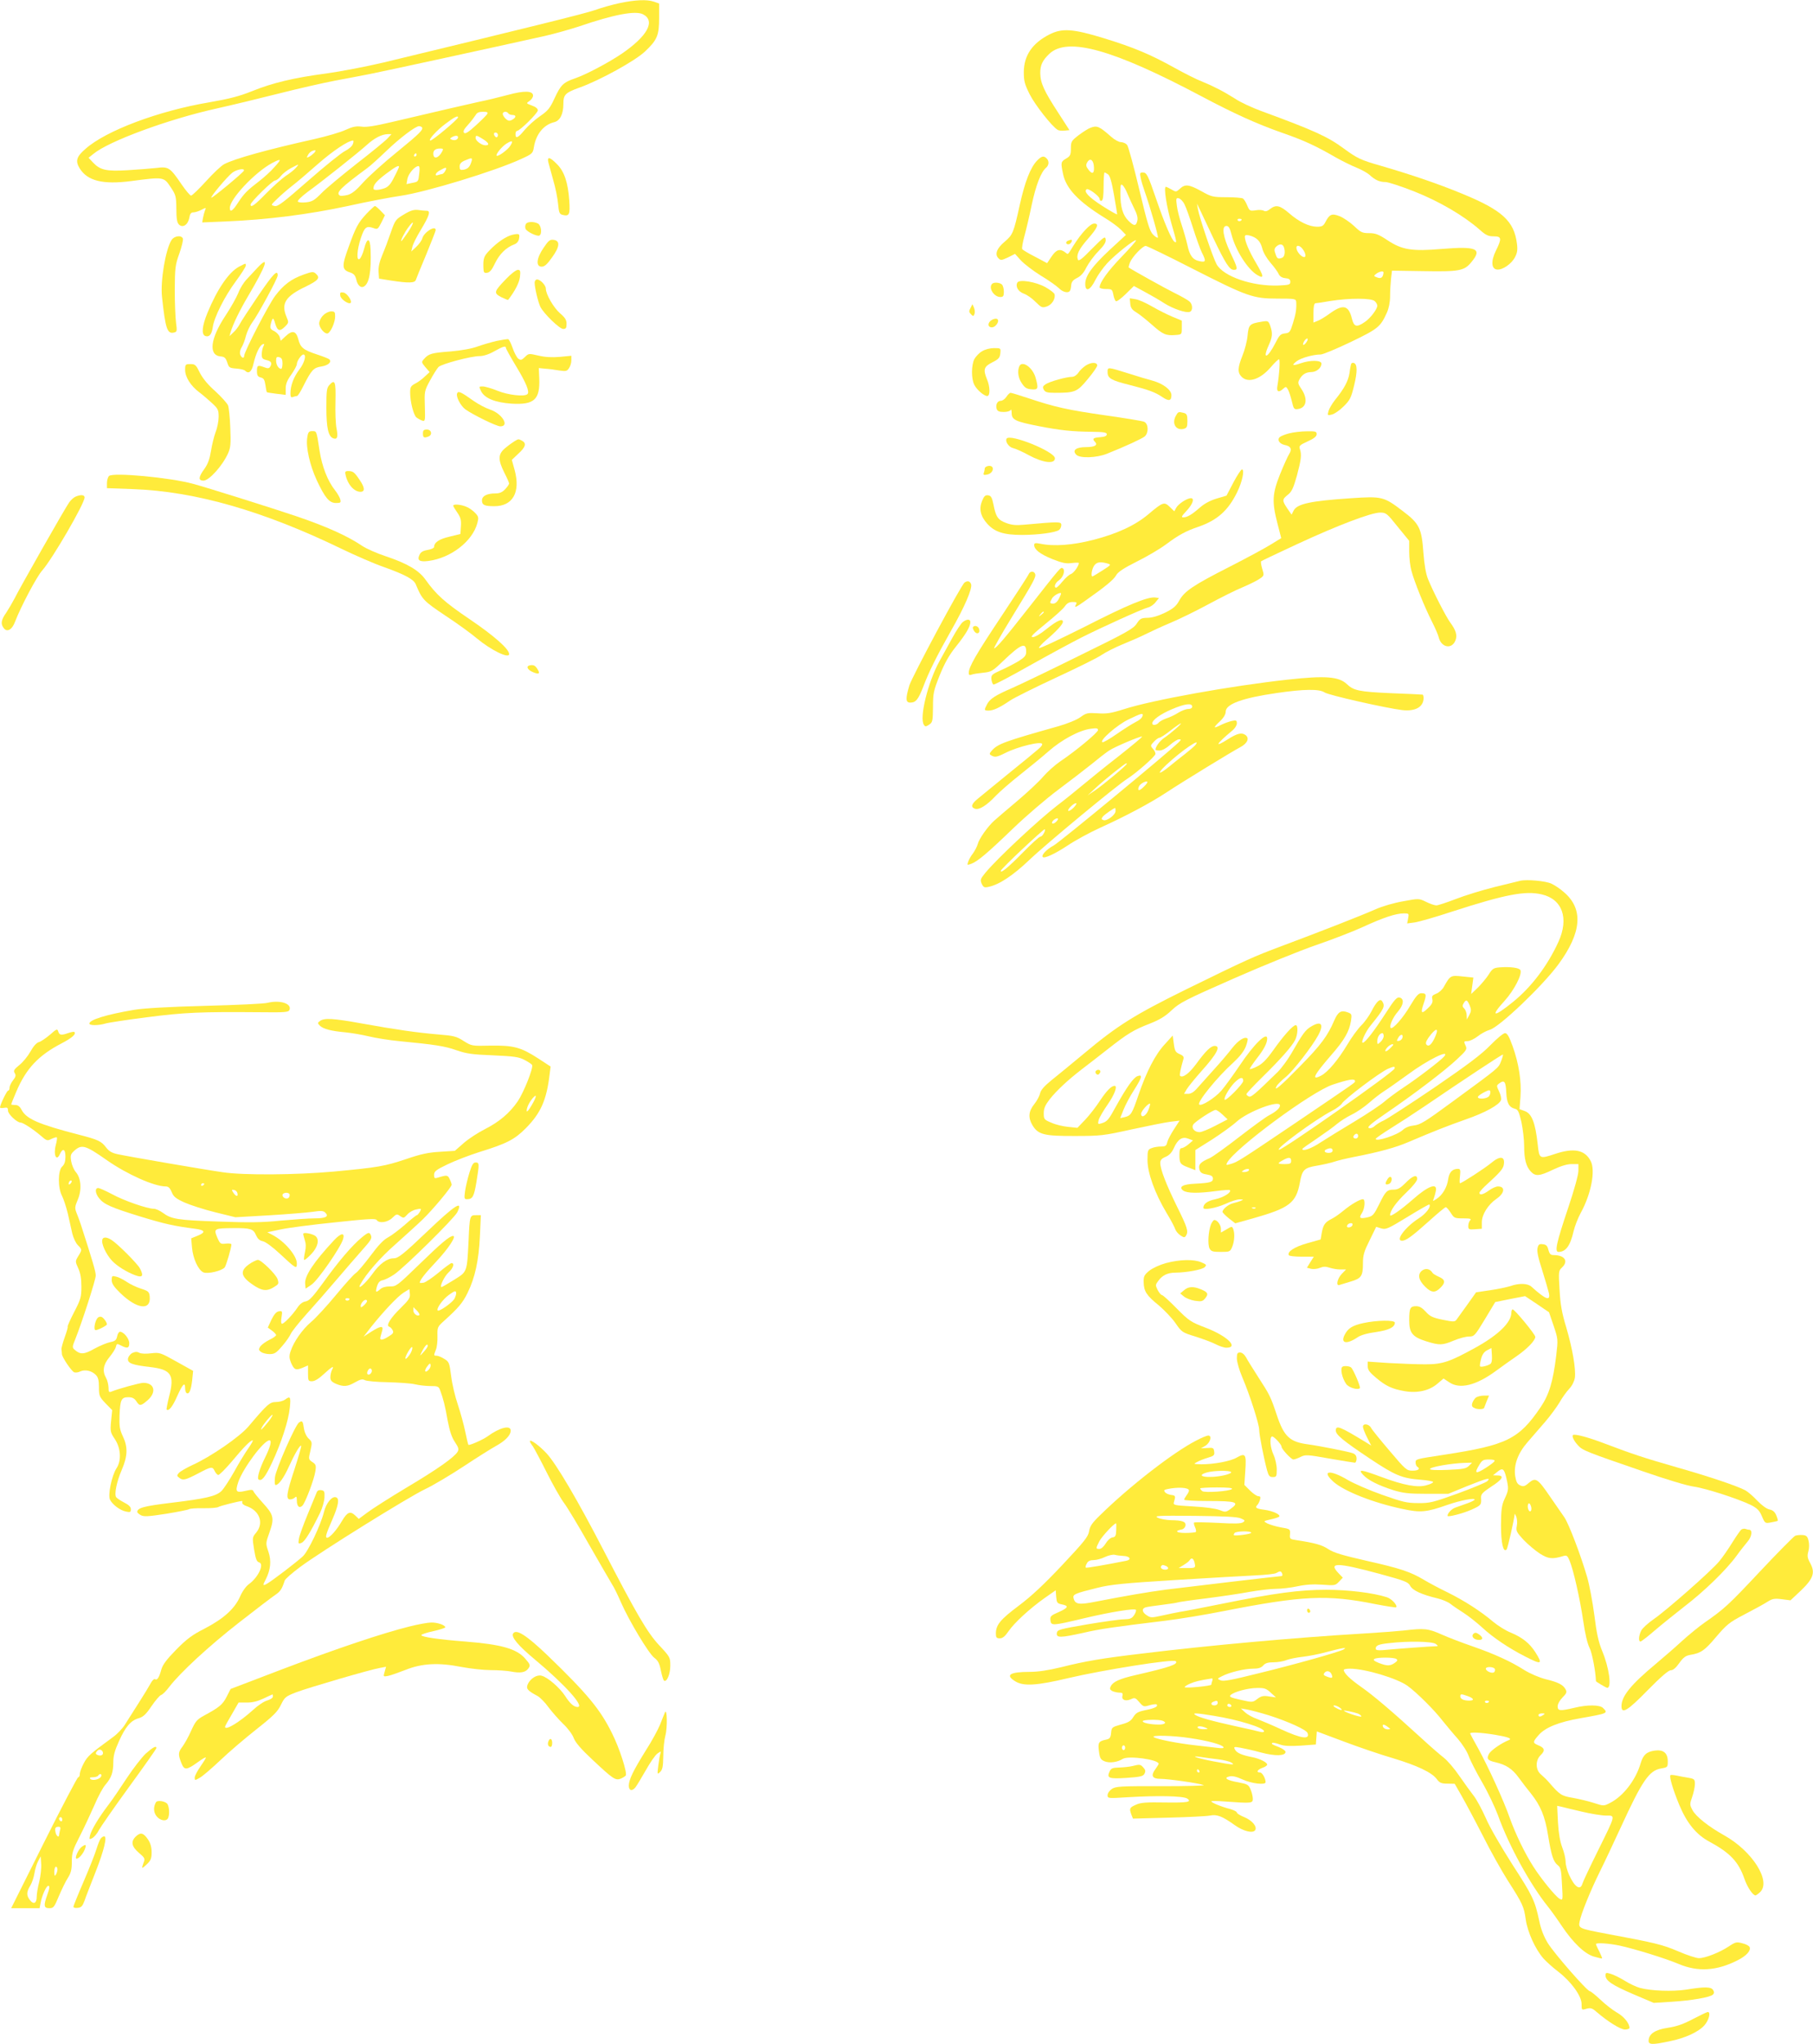 <?xml version="1.0" standalone="no"?>
<!DOCTYPE svg PUBLIC "-//W3C//DTD SVG 20010904//EN"
 "http://www.w3.org/TR/2001/REC-SVG-20010904/DTD/svg10.dtd">
<svg version="1.0" xmlns="http://www.w3.org/2000/svg"
 width="1136pt" height="1280pt" viewBox="0 0 1136 1280"
 preserveAspectRatio="xMidYMid meet">
<g transform="translate(0,1280) scale(0.1,-0.1)"
fill="#ffeb3b" stroke="none">
<path d="M3880 12780 c-47 -10 -116 -30 -155 -44 -60 -21 -408 -107 -1320
-327 -110 -26 -272 -57 -360 -69 -203 -27 -335 -58 -466 -111 -80 -32 -142
-48 -269 -70 -315 -53 -646 -177 -774 -291 -57 -49 -65 -76 -37 -122 49 -79
145 -103 323 -80 205 27 204 27 248 -39 32 -48 34 -57 35 -134 0 -62 4 -86 16
-99 24 -23 56 -3 65 41 4 26 11 35 26 35 10 0 33 7 50 16 29 15 31 15 23 -2
-4 -11 -10 -32 -13 -48 l-5 -29 144 6 c263 11 524 44 769 97 126 28 275 56
332 64 157 23 589 154 755 231 68 31 72 35 78 72 13 82 61 142 128 158 36 9
57 51 57 113 0 60 11 71 105 105 125 45 345 166 407 225 76 72 88 100 88 210
l0 90 -31 11 c-45 16 -120 12 -219 -9z m150 -70 c79 -42 26 -137 -135 -247
-85 -57 -221 -129 -290 -153 -76 -26 -91 -41 -131 -127 -28 -61 -41 -77 -91
-111 -32 -22 -75 -61 -96 -86 -41 -50 -57 -57 -57 -26 0 11 4 20 9 20 18 0
131 112 131 129 0 11 -14 22 -37 30 -37 14 -37 14 -15 29 12 8 22 23 22 33 0
31 -55 33 -160 4 -52 -14 -135 -34 -185 -44 -85 -19 -186 -42 -539 -125 -106
-25 -161 -34 -191 -29 -34 4 -55 0 -101 -21 -32 -15 -119 -40 -194 -57 -296
-66 -501 -123 -565 -157 -18 -9 -69 -57 -114 -107 -45 -49 -87 -90 -94 -90 -6
0 -33 32 -59 70 -73 107 -82 113 -159 103 -35 -4 -116 -10 -180 -14 -132 -8
-171 1 -215 47 l-29 31 30 24 c96 80 472 218 770 284 99 22 277 65 395 95 118
30 276 66 350 80 74 14 171 32 215 41 69 13 772 166 1100 239 61 14 157 41
215 60 219 75 353 100 400 75z m-977 -624 c-4 -7 -36 -39 -71 -71 -46 -42 -66
-55 -74 -47 -8 8 -2 22 25 51 19 21 40 49 47 60 8 15 20 21 46 21 27 0 33 -3
27 -14z m132 4 c3 -5 15 -10 26 -10 25 0 24 -16 -2 -30 -16 -9 -25 -8 -40 6
-10 9 -19 23 -19 31 0 15 26 18 35 3z m-315 -25 c0 -12 -159 -145 -173 -145
-19 0 40 65 96 106 54 41 77 52 77 39z m-227 -61 c13 -14 -12 -39 -153 -154
-82 -66 -177 -152 -212 -190 -46 -52 -72 -73 -100 -81 -21 -5 -43 -7 -48 -4
-28 17 1 47 172 173 17 12 70 60 117 105 84 81 184 157 207 157 6 0 13 -3 17
-6z m477 -49 c0 -8 -4 -15 -9 -15 -5 0 -11 7 -15 15 -3 9 0 15 9 15 8 0 15 -7
15 -15z m-691 -21 c-13 -15 -100 -86 -194 -159 -93 -73 -193 -156 -221 -185
-43 -44 -58 -53 -96 -57 -26 -3 -48 -1 -52 5 -3 6 24 32 60 59 90 65 319 247
372 295 47 43 94 67 131 68 l24 0 -24 -26z m441 7 c0 -15 -19 -23 -38 -16 -14
5 -14 7 -2 15 19 12 40 13 40 1z m156 -12 c37 -23 44 -39 16 -39 -24 0 -62 28
-62 46 0 19 6 18 46 -7z m-815 -31 c-4 -13 -26 -32 -48 -43 -23 -11 -126 -94
-230 -185 -160 -140 -192 -165 -213 -160 -24 6 -24 6 17 45 22 22 64 58 92 80
29 22 102 84 164 139 94 82 188 145 219 146 4 0 4 -10 -1 -22z m985 -13 c-17
-25 -76 -68 -84 -60 -8 8 34 59 62 76 37 23 44 17 22 -16z m-425 -33 c-23 -44
-56 -52 -56 -14 0 21 14 32 43 32 19 0 21 -3 13 -18z m-801 -8 c-8 -8 -22 -20
-32 -25 -17 -9 -18 -8 -9 9 10 19 25 29 45 31 5 1 3 -6 -4 -15z m640 -14 c0
-5 -5 -10 -11 -10 -5 0 -7 5 -4 10 3 6 8 10 11 10 2 0 4 -4 4 -10z m344 -42
c-10 -33 -21 -45 -49 -51 -21 -3 -25 0 -25 20 0 17 9 28 33 38 44 19 49 18 41
-7z m-1235 -35 c-23 -27 -66 -65 -93 -86 -77 -59 -96 -78 -133 -134 -35 -55
-53 -66 -53 -35 0 56 157 223 265 281 59 31 62 26 14 -26z m135 -4 c-10 -12
-39 -35 -64 -51 -25 -17 -79 -66 -122 -109 -71 -73 -98 -93 -98 -70 0 16 138
151 154 151 8 0 24 12 36 28 12 15 40 37 63 49 53 28 54 28 31 2z m646 6 c0
-3 -13 -32 -30 -64 -22 -45 -37 -61 -61 -70 -39 -13 -69 -14 -69 -2 0 25 18
46 78 92 60 45 82 57 82 44z m127 -40 c-6 -54 -5 -53 -47 -61 l-33 -7 6 34 c7
33 47 79 69 79 7 0 9 -17 5 -45z m163 15 c-6 -11 -15 -20 -20 -20 -4 0 -15 -3
-24 -6 -27 -10 -18 15 12 30 37 21 45 20 32 -4z m-1262 1 c-5 -13 -199 -174
-204 -169 -6 6 99 131 131 156 27 21 80 31 73 13z"/>
<path d="M6575 12584 c-107 -55 -159 -131 -160 -235 0 -56 5 -76 37 -140 34
-67 140 -202 175 -222 7 -5 27 -7 44 -5 l30 3 -71 110 c-88 135 -111 185 -112
247 0 51 14 80 58 122 115 106 400 26 954 -268 206 -109 341 -170 499 -226
141 -49 211 -81 341 -156 41 -23 100 -52 130 -64 30 -12 66 -32 80 -44 35 -33
64 -46 101 -46 17 0 100 -27 183 -60 156 -62 308 -151 408 -239 38 -34 53 -41
87 -41 50 0 52 -13 15 -88 -33 -66 -30 -116 6 -120 34 -4 91 35 113 78 14 26
17 47 12 84 -18 142 -92 210 -346 314 -148 61 -312 117 -504 173 -130 37 -150
47 -235 109 -102 75 -186 113 -518 235 -57 21 -131 55 -163 77 -71 45 -139 80
-211 109 -29 11 -105 49 -168 84 -153 85 -253 127 -444 186 -193 59 -261 64
-341 23z"/>
<path d="M6831 11999 c-14 -5 -46 -26 -73 -46 -45 -35 -48 -40 -48 -83 0 -40
-4 -48 -30 -63 -34 -20 -34 -25 -19 -97 19 -91 97 -173 259 -273 42 -25 89
-60 105 -77 l30 -31 -103 -95 c-110 -103 -152 -162 -152 -212 0 -53 31 -41 63
24 15 30 49 78 75 106 51 55 172 151 180 143 3 -3 -38 -49 -90 -103 -85 -88
-138 -161 -138 -192 0 -5 18 -10 40 -10 37 0 39 -2 46 -35 3 -19 11 -38 16
-41 6 -4 33 17 61 44 l52 51 70 -38 c39 -21 93 -52 120 -70 55 -35 138 -63
160 -54 20 7 19 47 -2 65 -10 9 -52 33 -93 53 -59 29 -274 149 -288 160 -1 1
2 15 8 31 14 35 79 104 99 104 7 0 138 -63 290 -141 346 -176 382 -189 535
-189 113 0 116 -1 118 -22 2 -42 -2 -73 -21 -133 -17 -55 -21 -60 -50 -63 -27
-3 -35 -11 -60 -61 -49 -96 -84 -107 -41 -12 23 50 25 75 9 121 -11 30 -14 32
-50 26 -80 -13 -85 -18 -92 -88 -3 -35 -18 -91 -32 -125 -30 -75 -32 -106 -5
-133 41 -41 117 -16 183 61 23 27 46 49 51 49 8 0 2 -96 -10 -167 -7 -37 8
-44 37 -17 16 14 18 14 30 -7 7 -13 17 -46 24 -74 10 -44 14 -50 35 -47 56 6
67 62 25 125 -22 32 -24 40 -14 59 18 33 40 47 75 48 33 0 64 26 64 53 0 22
-70 23 -130 2 -52 -18 -60 -14 -25 13 26 20 103 42 150 42 14 0 98 35 188 78
172 83 186 94 227 184 12 27 20 65 20 103 0 33 3 83 6 110 l6 50 197 -3 c225
-4 256 2 300 56 71 85 34 101 -185 83 -187 -16 -249 -6 -341 55 -56 37 -75 44
-115 44 -43 0 -52 5 -94 45 -26 24 -67 52 -90 61 -49 19 -64 13 -90 -38 -12
-23 -21 -28 -52 -28 -51 1 -113 31 -175 85 -57 49 -82 55 -119 26 -16 -13 -29
-17 -39 -11 -8 5 -31 7 -51 3 -36 -5 -39 -4 -53 30 -8 20 -20 39 -27 44 -7 4
-53 8 -103 8 -85 0 -94 2 -158 38 -78 43 -102 45 -134 15 -23 -21 -25 -21 -52
-5 -16 9 -32 17 -36 17 -15 0 5 -126 35 -230 34 -117 35 -124 19 -114 -17 10
-64 119 -113 263 -54 157 -61 171 -86 171 -17 0 -19 -5 -13 -32 3 -18 14 -55
24 -83 34 -95 89 -288 84 -293 -3 -3 -17 5 -30 19 -21 20 -36 70 -87 284 -34
143 -68 268 -76 278 -8 9 -26 17 -39 17 -12 0 -40 15 -60 33 -76 67 -90 73
-132 56z m22 -231 c7 -51 -6 -65 -31 -33 -17 21 -19 31 -11 46 15 29 36 23 42
-13z m90 -60 c12 -9 23 -48 37 -128 11 -63 20 -118 20 -122 0 -4 -42 20 -94
53 -84 54 -118 90 -97 104 12 7 81 -44 81 -61 0 -9 6 -14 13 -11 8 3 12 30 12
90 0 48 3 87 6 87 3 0 13 -6 22 -12z m121 -120 c10 -24 29 -66 43 -94 18 -36
24 -59 19 -78 -8 -33 -21 -33 -56 2 -35 35 -50 87 -50 171 0 52 2 61 13 52 8
-6 22 -30 31 -53z m358 -68 c10 -19 34 -87 54 -150 20 -63 45 -132 55 -152 27
-53 25 -62 -13 -54 -44 8 -64 35 -78 102 -7 31 -23 87 -36 126 -13 39 -27 93
-30 120 -6 45 -5 50 12 46 10 -2 27 -19 36 -38z m179 -208 c78 -163 103 -202
130 -202 27 0 25 10 -22 109 -46 98 -56 165 -25 166 14 0 22 -12 32 -52 25
-100 103 -222 163 -256 43 -25 41 -8 -10 78 -42 71 -69 135 -69 162 0 11 7 13
26 9 48 -12 71 -35 83 -81 6 -26 28 -63 52 -91 23 -26 46 -58 51 -70 7 -15 21
-24 42 -26 23 -2 31 -8 31 -23 0 -18 -8 -20 -75 -23 -162 -6 -344 56 -387 133
-24 44 -107 290 -117 345 l-6 35 17 -35 c9 -19 47 -99 84 -178z m179 114 c0
-11 -19 -15 -25 -6 -3 5 1 10 9 10 9 0 16 -2 16 -4z m264 -172 c11 -29 6 -62
-10 -68 -26 -10 -32 -7 -42 24 -9 23 -8 33 4 45 20 19 40 19 48 -1z m120 -16
c17 -24 21 -48 8 -48 -15 0 -40 25 -47 48 -9 30 18 30 39 0z m505 -145 c-3
-30 -15 -40 -39 -31 -24 9 -24 10 -6 24 21 15 46 19 45 7z m-55 -179 c9 -8 16
-21 16 -28 0 -22 -44 -80 -79 -103 -51 -35 -67 -30 -80 21 -21 86 -56 93 -141
31 -26 -19 -59 -39 -73 -44 l-27 -11 0 60 c0 41 4 60 13 61 6 0 48 6 92 14
119 19 260 19 279 -1z m-426 -254 c-7 -11 -16 -20 -21 -20 -4 0 -3 9 3 20 6
11 15 20 20 20 6 0 5 -9 -2 -20z"/>
<path d="M6497 11793 c-41 -44 -75 -131 -107 -275 -39 -177 -44 -188 -94 -231
-50 -41 -65 -80 -40 -104 14 -15 19 -14 60 5 l44 22 36 -40 c20 -22 76 -65
124 -95 49 -29 99 -65 114 -79 25 -26 60 -34 70 -17 4 5 7 21 8 36 2 20 12 32
36 44 23 11 42 31 59 66 14 27 47 73 75 101 37 38 49 58 46 75 -3 22 -11 16
-86 -59 -62 -64 -83 -80 -88 -68 -11 29 5 64 60 127 64 73 75 99 42 99 -25 0
-82 -61 -131 -140 -35 -57 -32 -55 -47 -43 -35 28 -58 22 -88 -22 l-29 -43
-75 40 c-42 21 -78 43 -81 48 -3 6 3 43 14 82 11 40 32 129 46 197 26 122 58
204 89 230 19 16 21 42 4 59 -18 18 -32 15 -61 -15z"/>
<path d="M3436 11783 c4 -16 18 -66 31 -113 14 -47 27 -113 30 -148 5 -55 9
-63 29 -68 41 -10 47 2 41 90 -8 113 -31 182 -77 228 -45 46 -63 49 -54 11z"/>
<path d="M2297 11462 c-54 -58 -68 -85 -113 -210 -43 -117 -42 -141 6 -157 28
-9 36 -19 43 -48 8 -35 29 -53 48 -41 33 20 46 95 41 231 -3 76 -22 78 -41 3
-7 -27 -19 -54 -27 -61 -22 -18 -18 55 7 130 23 69 35 78 78 63 27 -10 29 -8
51 35 l22 45 -28 29 c-15 16 -31 29 -35 29 -3 0 -27 -22 -52 -48z"/>
<path d="M2531 11457 c-52 -31 -55 -35 -82 -112 -15 -44 -39 -108 -54 -143
-18 -43 -25 -76 -23 -105 l3 -42 75 -12 c111 -17 150 -16 156 5 3 9 32 81 65
159 32 78 59 147 59 152 0 33 -74 -13 -84 -52 -3 -12 -20 -36 -37 -52 l-32
-30 7 30 c4 17 27 63 52 104 54 90 64 121 38 121 -11 0 -35 2 -54 5 -27 3 -48
-3 -89 -28z m25 -112 c-21 -30 -39 -55 -41 -55 -8 0 20 55 44 87 39 53 37 29
-3 -32z"/>
<path d="M3294 11395 c-4 -8 -4 -21 -1 -28 7 -18 74 -50 87 -42 18 11 11 64
-9 75 -29 15 -71 12 -77 -5z"/>
<path d="M3212 11330 c-39 -9 -95 -46 -144 -97 -37 -38 -41 -51 -39 -111 1
-29 4 -33 24 -30 16 2 30 19 49 60 27 56 69 98 119 117 17 6 28 19 31 35 6 32
2 35 -40 26z"/>
<path d="M1075 11297 c-37 -57 -71 -256 -60 -356 22 -203 33 -235 77 -223 17
4 18 10 11 61 -4 31 -8 124 -8 206 1 138 3 156 29 228 15 43 25 85 22 93 -9
23 -54 17 -71 -9z"/>
<path d="M3406 11248 c-45 -65 -50 -118 -12 -118 18 0 35 15 65 58 49 67 52
105 9 110 -22 3 -32 -5 -62 -50z"/>
<path d="M6693 11293 c-17 -6 -16 -23 1 -23 8 0 16 7 20 15 6 15 1 17 -21 8z"/>
<path d="M1613 11123 c-19 -21 -50 -54 -68 -73 -18 -19 -42 -57 -52 -85 -11
-27 -47 -92 -81 -143 -94 -142 -107 -246 -31 -254 26 -2 33 -9 43 -38 10 -32
14 -35 56 -38 25 -2 49 -7 55 -13 23 -23 42 -8 53 42 15 65 39 116 58 123 11
4 12 2 4 -14 -5 -10 -10 -32 -10 -49 0 -25 5 -30 30 -36 30 -7 37 -19 22 -43
-7 -10 -15 -10 -36 -2 -41 15 -46 13 -46 -24 0 -27 5 -35 24 -40 18 -4 24 -14
29 -47 3 -22 7 -42 9 -45 2 -2 30 -6 61 -10 l57 -7 0 39 c0 29 9 52 35 88 19
27 35 57 35 66 0 19 28 60 41 60 21 0 7 -53 -26 -95 -35 -47 -55 -99 -55 -149
0 -22 4 -27 16 -22 9 3 20 6 25 6 5 0 23 28 40 63 51 101 64 115 114 122 42 7
66 29 48 45 -4 4 -37 17 -73 29 -89 29 -108 44 -121 97 -14 53 -38 58 -81 17
l-29 -27 -6 22 c-3 13 -19 30 -34 38 -25 12 -28 19 -23 42 11 46 17 47 28 7
14 -48 29 -53 61 -21 25 25 25 27 10 62 -35 84 -6 129 120 189 80 39 93 55 65
80 -16 15 -22 15 -76 -4 -79 -28 -127 -64 -180 -134 -42 -56 -194 -350 -194
-375 0 -20 -18 -13 -25 8 -4 12 0 31 9 45 8 13 21 45 27 72 7 26 25 64 39 83
34 44 160 276 160 295 0 40 -28 11 -122 -127 -57 -84 -110 -165 -117 -180 -8
-15 -25 -38 -39 -50 l-24 -23 7 25 c15 50 55 133 108 223 117 198 139 264 60
180z m157 -599 c0 -19 -4 -34 -8 -34 -16 0 -32 25 -32 51 0 22 4 26 20 22 15
-4 20 -14 20 -39z"/>
<path d="M1498 11130 c-64 -34 -136 -139 -198 -289 -34 -83 -39 -135 -14 -145
25 -9 41 10 47 54 8 62 75 195 145 289 34 46 62 90 62 97 0 17 3 17 -42 -6z"/>
<path d="M3170 11052 c-76 -79 -78 -87 -29 -113 23 -11 42 -19 43 -17 44 57
70 109 74 144 4 38 2 44 -14 44 -11 -1 -44 -26 -74 -58z"/>
<path d="M3350 11030 c0 -32 22 -123 36 -152 23 -44 120 -138 143 -138 17 0
21 6 21 32 0 24 -9 39 -41 66 -40 35 -89 119 -89 155 0 21 -35 57 -55 57 -8 0
-15 -9 -15 -20z"/>
<path d="M6375 11031 c-14 -24 4 -57 40 -70 20 -7 53 -30 74 -52 37 -36 41
-38 71 -28 31 11 54 47 48 76 -2 8 -28 28 -58 45 -60 33 -161 50 -175 29z"/>
<path d="M6217 11023 c-26 -25 11 -83 51 -83 18 0 22 6 22 33 0 18 -5 38 -12
45 -13 13 -50 16 -61 5z"/>
<path d="M2132 10948 c3 -22 53 -56 65 -45 11 12 -23 62 -45 65 -20 3 -23 0
-20 -20z"/>
<path d="M7082 10899 c2 -26 11 -39 36 -54 19 -11 63 -46 99 -78 70 -62 89
-70 149 -65 39 3 39 3 39 46 l0 44 -60 25 c-33 14 -89 42 -125 63 -36 21 -82
42 -103 46 l-38 6 3 -33z"/>
<path d="M6081 10871 c-11 -19 -10 -26 3 -39 14 -14 16 -14 22 2 4 9 2 27 -3
39 l-10 22 -12 -24z"/>
<path d="M2025 10825 c-14 -13 -25 -36 -25 -50 0 -28 34 -68 53 -63 19 6 47
70 47 106 0 28 -3 32 -25 32 -14 0 -37 -11 -50 -25z"/>
<path d="M6214 10796 c-27 -16 -27 -46 1 -46 26 0 53 45 31 53 -6 3 -21 0 -32
-7z"/>
<path d="M3112 10665 c-35 -8 -89 -24 -120 -35 -35 -13 -99 -25 -170 -31 -118
-9 -136 -14 -165 -47 -17 -19 -17 -21 8 -51 l27 -31 -29 -27 c-16 -16 -43 -36
-61 -45 -28 -15 -32 -22 -32 -57 0 -57 21 -139 39 -155 9 -7 25 -16 36 -20 19
-6 20 -2 17 89 -3 94 -3 97 33 163 20 37 44 75 53 84 20 19 203 68 258 68 23
0 58 11 91 30 55 31 73 36 73 21 0 -5 29 -57 64 -115 62 -102 86 -160 71 -174
-17 -18 -123 -6 -188 21 -37 15 -79 27 -92 27 -25 0 -25 0 -10 -31 23 -44 89
-70 191 -77 141 -8 178 25 173 157 l-3 66 40 -4 c21 -1 60 -6 87 -11 42 -6 50
-5 62 14 8 11 15 33 15 49 l0 29 -72 -7 c-50 -4 -92 -2 -134 8 -61 14 -62 14
-85 -9 -21 -20 -26 -21 -42 -10 -9 8 -25 37 -35 67 -10 29 -23 54 -28 55 -5 1
-37 -4 -72 -11z"/>
<path d="M6153 10600 c-18 -10 -39 -33 -48 -49 -19 -38 -20 -123 0 -161 16
-32 61 -70 81 -70 19 0 18 58 -1 103 -26 63 -21 81 33 108 40 20 47 29 50 57
3 32 3 32 -40 32 -25 0 -56 -8 -75 -20z"/>
<path d="M6805 10512 c-17 -11 -39 -31 -48 -46 -10 -15 -27 -26 -40 -26 -35 0
-139 -29 -165 -46 -18 -12 -20 -18 -12 -34 9 -16 21 -20 69 -20 127 0 140 5
206 85 33 39 60 78 60 86 0 21 -36 22 -70 1z"/>
<path d="M8467 10523 c-2 -4 -8 -30 -11 -58 -8 -51 -32 -97 -92 -171 -18 -23
-36 -54 -40 -69 -7 -27 -6 -28 22 -21 16 4 49 27 73 51 40 39 47 54 66 132 21
86 20 133 -2 140 -6 2 -13 0 -16 -4z"/>
<path d="M1160 10483 c0 -44 35 -100 89 -140 20 -15 55 -45 79 -67 38 -35 42
-43 42 -86 0 -26 -8 -69 -19 -96 -10 -27 -23 -80 -29 -118 -8 -50 -19 -81 -41
-112 -38 -52 -40 -74 -6 -74 35 0 119 93 154 171 16 36 18 59 14 158 -2 64 -9
128 -14 142 -6 14 -42 54 -80 89 -47 41 -79 81 -97 116 -24 49 -29 54 -59 54
-31 0 -33 -2 -33 -37z"/>
<path d="M6386 10504 c-12 -31 -6 -72 17 -105 18 -27 30 -35 60 -37 42 -4 45
4 26 72 -18 66 -87 113 -103 70z"/>
<path d="M6940 10469 c0 -38 23 -51 135 -79 122 -31 163 -46 207 -76 41 -28
58 -25 58 11 0 33 -51 72 -118 91 -31 8 -97 28 -147 44 -138 43 -135 43 -135
9z"/>
<path d="M2064 10389 c-17 -18 -19 -37 -19 -143 0 -125 12 -179 43 -191 25 -9
31 7 21 60 -6 28 -9 104 -7 169 3 126 -3 144 -38 105z"/>
<path d="M2864 10336 c-8 -20 22 -77 51 -99 49 -35 196 -107 220 -107 60 0 11
80 -64 105 -27 9 -73 33 -103 54 -80 57 -97 65 -104 47z"/>
<path d="M6306 10315 c-9 -14 -25 -25 -35 -25 -22 0 -34 -25 -26 -51 5 -14 16
-19 45 -19 21 0 41 6 43 13 3 6 6 -3 6 -21 1 -41 23 -52 171 -81 133 -26 210
-34 330 -35 77 -1 95 -4 95 -16 0 -10 -13 -16 -42 -18 -44 -3 -51 -10 -32 -29
20 -20 -1 -33 -55 -33 -64 0 -90 -20 -62 -48 23 -23 125 -20 191 6 118 47 221
95 238 109 26 24 23 81 -5 92 -13 5 -122 23 -243 40 -237 34 -316 52 -478 106
-57 19 -109 35 -115 35 -5 0 -17 -11 -26 -25z"/>
<path d="M7366 10193 c-24 -47 3 -90 50 -79 21 6 24 12 24 50 0 37 -4 45 -22
50 -35 9 -36 8 -52 -21z"/>
<path d="M2650 10085 c0 -26 7 -29 34 -19 27 10 20 44 -9 44 -20 0 -25 -5 -25
-25z"/>
<path d="M1925 10058 c-9 -59 16 -170 59 -264 52 -111 79 -144 121 -144 29 0
32 2 27 23 -3 12 -18 38 -33 57 -46 58 -81 147 -97 249 -19 126 -18 121 -46
121 -21 0 -26 -6 -31 -42z"/>
<path d="M8077 10086 c-27 -7 -53 -18 -59 -24 -17 -17 -1 -42 33 -49 37 -7 46
-26 27 -56 -8 -12 -34 -69 -57 -126 -49 -123 -52 -172 -17 -308 l24 -93 -62
-38 c-33 -21 -151 -85 -261 -141 -230 -117 -283 -153 -316 -212 -19 -35 -37
-50 -89 -76 -42 -20 -81 -32 -110 -32 -40 -1 -47 -5 -68 -37 -21 -32 -64 -56
-367 -204 -188 -93 -376 -183 -416 -200 -102 -44 -137 -67 -154 -100 -20 -38
-19 -40 10 -40 29 0 70 19 134 63 25 17 154 81 287 143 134 62 264 126 289
144 25 17 83 46 129 65 47 19 111 47 143 63 32 16 103 49 158 72 55 23 161 75
235 115 74 40 173 90 220 109 47 20 96 45 108 55 23 16 23 20 11 59 -7 23 -10
45 -7 47 3 3 106 52 229 109 255 118 461 196 517 196 37 0 43 -5 110 -89 l72
-88 0 -69 c0 -38 6 -91 14 -119 18 -68 81 -224 127 -315 21 -41 41 -87 44
-102 16 -63 81 -76 104 -20 14 33 4 65 -33 115 -26 36 -105 189 -138 270 -14
35 -23 89 -29 164 -11 155 -25 184 -130 263 -118 90 -129 93 -323 80 -254 -17
-338 -35 -360 -77 l-13 -26 -27 39 c-33 49 -33 57 4 86 24 19 34 41 56 118 27
102 31 132 19 168 -7 20 -1 25 49 48 40 18 56 31 56 45 0 17 -7 19 -62 18 -35
0 -85 -6 -111 -13z"/>
<path d="M6307 10053 c-10 -18 14 -53 40 -59 15 -3 60 -23 98 -44 91 -49 165
-58 165 -20 0 42 -283 156 -303 123z"/>
<path d="M3224 10037 c-11 -7 -37 -25 -57 -42 -47 -38 -48 -73 -7 -155 17 -33
30 -63 30 -68 0 -5 -11 -21 -25 -36 -17 -18 -34 -26 -59 -26 -55 0 -86 -16
-86 -44 0 -29 16 -36 78 -36 115 0 164 87 127 225 l-18 65 41 39 c46 42 52 65
23 81 -24 12 -21 12 -47 -3z"/>
<path d="M6193 9882 c-13 -2 -23 -9 -23 -17 0 -7 -3 -20 -6 -28 -4 -11 1 -13
21 -9 43 8 50 60 8 54z"/>
<path d="M7728 9778 l-43 -82 -61 -18 c-40 -12 -76 -31 -105 -56 -51 -45 -80
-62 -105 -62 -14 0 -10 8 18 38 41 43 55 82 30 82 -25 0 -79 -36 -92 -60 l-12
-22 -29 28 c-34 33 -43 30 -134 -47 -82 -69 -196 -122 -345 -160 -128 -33
-246 -42 -332 -24 -31 6 -38 4 -38 -8 0 -28 35 -56 113 -88 64 -25 87 -30 123
-25 24 3 44 3 44 0 0 -18 -33 -64 -50 -69 -11 -4 -34 -24 -52 -46 -17 -21 -35
-39 -40 -39 -17 0 -7 30 16 45 28 19 43 64 25 76 -13 8 -9 13 -218 -253 -146
-186 -199 -248 -212 -248 -4 0 45 87 110 193 140 228 154 254 147 273 -7 19
-32 18 -40 -1 -3 -9 -80 -127 -171 -264 -162 -243 -204 -317 -205 -355 0 -13
5 -16 18 -11 9 4 42 9 72 12 51 5 60 10 125 73 113 108 145 121 145 59 0 -24
-8 -34 -47 -59 -27 -16 -76 -42 -111 -57 -57 -26 -62 -30 -60 -57 2 -16 8 -31
13 -33 6 -2 107 51 225 118 118 66 264 145 323 175 133 67 385 181 421 190 14
3 36 18 47 33 l21 26 -22 3 c-46 7 -173 -45 -447 -185 -156 -78 -283 -138
-283 -131 0 6 19 27 42 47 68 58 108 101 108 117 0 24 -38 7 -105 -47 -34 -28
-70 -49 -84 -49 -18 0 0 18 81 84 57 46 112 95 121 110 13 18 26 26 48 26 27
0 29 -2 18 -22 -9 -16 7 -9 57 27 131 92 184 136 198 163 10 19 47 44 127 84
63 31 146 80 184 108 80 60 127 85 204 111 118 41 186 101 242 215 33 66 49
144 31 144 -6 0 -30 -37 -54 -82z m-788 -507 c24 -7 22 -9 -33 -44 -31 -20
-60 -37 -62 -37 -11 0 -4 47 11 68 15 22 38 26 84 13z m-305 -220 c-9 -19 -23
-31 -35 -31 -23 0 -24 4 -9 31 9 18 49 41 57 34 2 -2 -4 -17 -13 -34z m-95
-85 c0 -2 -8 -10 -17 -17 -16 -13 -17 -12 -4 4 13 16 21 21 21 13z"/>
<path d="M2166 9823 c13 -58 53 -102 92 -103 30 0 29 26 -5 75 -32 48 -41 55
-71 55 -19 0 -22 -4 -16 -27z"/>
<path d="M683 9819 c-7 -7 -13 -27 -13 -45 l0 -31 163 -6 c390 -14 818 -137
1307 -374 85 -41 204 -93 265 -114 134 -48 187 -77 200 -108 40 -96 48 -104
185 -196 75 -49 164 -114 198 -143 89 -74 202 -129 202 -98 0 31 -91 112 -244
216 -160 108 -212 155 -280 250 -41 58 -114 101 -245 145 -58 19 -126 49 -151
66 -93 63 -227 123 -416 187 -132 45 -568 182 -644 202 -147 40 -504 73 -527
49z"/>
<path d="M474 9690 c-12 -5 -30 -21 -41 -37 -24 -33 -311 -538 -343 -603 -13
-25 -36 -64 -51 -87 -32 -45 -36 -70 -16 -96 21 -29 53 -11 72 41 35 92 136
283 170 320 62 70 265 418 265 457 0 16 -23 19 -56 5z"/>
<path d="M6154 9664 c-21 -50 -11 -96 32 -144 47 -52 104 -70 218 -70 101 0
213 15 233 32 7 6 13 19 13 30 0 22 -12 22 -233 2 -52 -5 -79 -2 -113 11 -51
19 -64 38 -79 115 -9 45 -16 56 -33 58 -18 3 -26 -5 -38 -34z"/>
<path d="M2840 9633 c0 -4 12 -24 26 -44 20 -29 25 -46 22 -85 l-3 -48 -69
-17 c-65 -15 -96 -36 -96 -65 0 -6 -18 -14 -40 -18 -30 -5 -44 -13 -52 -32
-15 -33 0 -44 56 -37 140 18 276 122 307 237 9 34 8 41 -13 63 -13 14 -37 32
-55 39 -34 15 -83 19 -83 7z"/>
<path d="M6044 9152 c-21 -14 -327 -586 -346 -644 -25 -84 -24 -108 6 -108 35
0 50 20 82 102 34 90 82 187 173 348 85 149 134 263 126 291 -7 20 -22 24 -41
11z"/>
<path d="M6031 8903 c-11 -10 -40 -54 -64 -98 -24 -44 -60 -109 -80 -145 -72
-129 -128 -356 -98 -399 8 -13 13 -12 33 1 21 14 23 22 24 109 0 87 3 102 42
200 32 78 58 125 102 180 61 76 90 125 90 153 0 21 -23 20 -49 -1z"/>
<path d="M6096 8872 c-2 -4 2 -16 10 -27 17 -22 39 -8 28 18 -6 17 -29 23 -38
9z"/>
<path d="M3318 8633 c-24 -6 -12 -29 23 -43 36 -15 45 -9 27 19 -14 24 -26 29
-50 24z"/>
<path d="M8070 8544 c-355 -39 -847 -127 -1030 -186 -79 -25 -107 -29 -163
-25 -62 4 -71 2 -107 -24 -23 -17 -82 -41 -142 -58 -333 -94 -375 -109 -413
-151 -16 -18 -17 -23 -5 -30 23 -14 36 -12 88 14 80 41 232 77 232 56 0 -14
-4 -17 -210 -184 -85 -70 -172 -140 -192 -157 -42 -34 -48 -54 -18 -64 26 -8
73 21 130 82 25 26 93 85 150 130 58 46 139 112 180 148 83 73 193 132 264
141 36 5 46 4 46 -8 0 -15 -138 -130 -235 -195 -34 -23 -82 -66 -108 -96 -26
-31 -100 -100 -164 -154 -64 -54 -129 -109 -144 -123 -41 -37 -95 -114 -103
-147 -4 -15 -18 -41 -30 -58 -13 -16 -26 -40 -30 -53 -7 -21 -6 -21 21 -11 39
15 98 64 262 222 79 76 205 184 280 240 75 56 170 129 211 162 41 34 89 71
107 83 34 24 203 95 209 89 3 -2 -64 -57 -147 -123 -84 -65 -186 -148 -228
-183 -42 -35 -111 -91 -155 -124 -116 -89 -376 -331 -452 -423 -31 -38 -33
-44 -23 -68 11 -23 17 -26 43 -20 67 14 153 71 256 169 100 96 552 470 615
509 56 36 175 140 175 155 0 8 -7 23 -17 33 -15 17 -15 20 7 43 13 14 29 25
35 25 6 0 38 20 69 45 32 25 61 45 65 45 8 -1 -63 -63 -106 -92 -27 -19 -53
-55 -53 -73 0 -3 12 -5 26 -5 16 0 42 14 65 35 22 19 47 35 56 35 16 0 15 -2
-2 -19 -78 -75 -746 -626 -783 -646 -45 -24 -79 -61 -68 -72 10 -11 77 20 157
73 46 31 138 81 204 111 157 71 311 153 410 218 114 75 419 261 465 285 46 24
61 57 34 77 -24 17 -51 11 -111 -27 -88 -56 -75 -31 31 57 14 12 26 31 26 43
0 19 -4 21 -32 15 -18 -4 -50 -16 -70 -26 -47 -24 -48 -17 -3 25 23 22 35 43
35 59 0 48 105 86 320 117 170 25 267 26 299 4 23 -17 387 -99 488 -111 82 -9
133 20 133 76 0 12 -3 21 -7 21 -5 1 -93 5 -198 9 -199 9 -233 16 -276 57 -50
47 -134 54 -369 28z m-600 -169 c0 -9 -9 -15 -25 -15 -14 0 -42 -11 -63 -24
-20 -13 -54 -29 -74 -35 -20 -7 -42 -19 -48 -27 -14 -16 -40 -19 -40 -4 0 21
51 58 122 88 81 35 128 41 128 17z m-310 -52 c0 -16 -16 -31 -50 -48 -19 -10
-70 -42 -113 -72 -43 -30 -83 -53 -89 -51 -23 8 92 109 164 143 75 36 88 40
88 28z m329 -190 c-8 -9 -36 -33 -64 -55 -27 -21 -72 -56 -98 -78 -70 -57 -82
-49 -17 12 94 88 225 177 179 121z m-429 -117 c0 -8 -146 -130 -196 -164 l-49
-33 55 51 c46 43 179 150 188 150 1 0 2 -2 2 -4z m107 -143 c-28 -28 -42 -28
-31 1 7 17 44 38 53 30 3 -3 -7 -17 -22 -31z m-439 -130 c-15 -15 -30 -24 -34
-21 -8 8 32 48 48 48 7 0 0 -12 -14 -27z m262 -22 c0 -24 -55 -65 -76 -57 -14
5 -14 9 -3 23 12 13 68 53 77 53 1 0 2 -9 2 -19z m-373 -68 c-9 -9 -20 -13
-24 -9 -4 4 1 14 11 22 25 18 35 8 13 -13z m-77 -72 c-6 -12 -16 -21 -22 -21
-7 0 -56 -45 -109 -99 -90 -92 -141 -134 -138 -114 2 13 270 265 276 260 2 -3
0 -15 -7 -26z"/>
<path d="M9525 7284 c-11 -3 -83 -20 -160 -39 -77 -19 -186 -53 -243 -75 -57
-22 -112 -40 -122 -40 -11 0 -40 10 -64 22 -45 22 -46 22 -143 4 -58 -10 -131
-31 -178 -52 -88 -39 -344 -139 -585 -229 -179 -67 -216 -84 -600 -272 -320
-158 -427 -224 -637 -400 -78 -65 -171 -141 -206 -169 -44 -36 -66 -61 -70
-81 -3 -15 -19 -46 -36 -67 -37 -46 -40 -86 -11 -134 35 -57 72 -67 265 -66
161 0 179 2 355 41 102 22 211 44 243 48 l58 7 -35 -54 c-19 -29 -38 -65 -42
-80 -5 -24 -11 -28 -39 -28 -19 0 -45 -4 -59 -10 -24 -9 -26 -14 -26 -75 0
-80 46 -208 119 -330 27 -44 51 -90 55 -103 4 -12 19 -30 33 -39 21 -14 26
-14 34 -2 17 27 9 52 -56 183 -68 139 -105 234 -105 273 0 18 9 28 33 38 23
10 39 26 52 55 25 56 53 74 91 59 l29 -11 -28 -24 c-15 -13 -35 -24 -43 -24
-10 0 -14 -12 -14 -42 0 -54 5 -60 58 -80 l42 -16 0 63 0 63 105 66 c57 37
127 87 154 112 72 64 271 139 271 101 0 -17 -25 -39 -69 -62 -18 -9 -102 -70
-186 -135 -84 -65 -167 -125 -186 -133 -58 -25 -71 -40 -64 -69 5 -21 15 -28
46 -33 29 -5 39 -11 39 -26 0 -22 -17 -27 -112 -32 -77 -3 -105 -20 -74 -43
24 -17 93 -18 205 -3 45 6 85 9 87 6 13 -13 -39 -46 -90 -57 -50 -10 -76 -29
-76 -54 0 -16 78 -2 137 24 36 17 78 30 92 29 23 0 24 -1 6 -9 -11 -5 -32 -11
-48 -15 -28 -6 -67 -37 -67 -54 0 -5 18 -23 40 -41 l40 -31 111 31 c229 65
270 96 294 225 14 79 27 92 107 105 40 7 89 18 109 25 20 7 74 20 120 29 164
32 265 60 344 94 155 66 241 100 360 142 121 42 210 91 220 121 3 9 -2 34 -12
54 -17 36 -17 37 2 51 31 23 40 11 43 -57 3 -67 17 -93 55 -103 18 -4 25 -19
40 -83 9 -43 17 -110 17 -148 0 -84 12 -130 42 -162 29 -31 54 -29 139 12 49
23 88 35 116 35 l43 0 0 -42 c0 -25 -26 -119 -64 -232 -74 -220 -86 -276 -61
-276 46 0 74 38 95 130 7 30 27 82 45 115 65 118 93 265 62 324 -36 70 -105
84 -222 45 -100 -33 -100 -33 -110 60 -15 135 -37 192 -81 208 l-33 12 6 77
c7 97 -10 208 -49 317 -22 61 -34 82 -48 82 -10 0 -51 -34 -91 -75 -55 -57
-141 -122 -353 -267 -155 -105 -297 -197 -316 -205 -19 -8 -44 -24 -56 -34
-12 -12 -28 -17 -37 -13 -13 4 14 28 100 87 184 125 380 275 452 343 62 58 65
63 53 88 -11 24 -10 26 14 26 14 0 42 14 63 30 21 17 55 35 76 41 60 17 329
273 430 410 146 199 158 347 34 452 -22 20 -58 44 -78 53 -35 17 -155 28 -196
18z m135 -85 c130 -30 172 -150 105 -297 -68 -149 -169 -283 -284 -376 -123
-100 -147 -96 -52 8 58 65 109 162 98 190 -6 15 -62 23 -129 18 -39 -3 -47 -8
-70 -45 -15 -23 -46 -60 -68 -82 l-42 -40 7 52 7 51 -68 7 c-74 8 -77 7 -117
-65 -9 -17 -31 -37 -48 -43 -25 -10 -29 -16 -24 -35 4 -17 -2 -31 -24 -52 -44
-44 -52 -37 -31 24 20 59 18 66 -15 66 -17 0 -33 -18 -68 -77 -45 -77 -111
-152 -123 -140 -11 11 14 67 46 103 35 41 40 79 10 87 -17 4 -32 -12 -86 -96
-74 -114 -130 -187 -145 -187 -14 0 17 69 49 108 86 106 92 120 73 151 -13 21
-36 0 -68 -63 -14 -27 -42 -67 -63 -87 -21 -21 -61 -75 -88 -121 -59 -98 -122
-172 -164 -194 -64 -33 -47 1 61 126 86 98 115 150 126 217 6 40 5 44 -20 53
-42 16 -61 4 -85 -51 -41 -96 -84 -154 -210 -282 -126 -129 -172 -168 -151
-129 5 10 31 36 57 57 47 38 166 192 204 262 38 71 18 93 -47 53 -33 -20 -50
-42 -122 -168 -24 -41 -62 -92 -85 -115 -141 -138 -166 -159 -180 -154 -9 4
-16 10 -16 15 0 5 44 52 98 105 115 113 187 194 207 234 17 33 20 93 4 93 -18
0 -78 -68 -141 -157 -42 -59 -69 -86 -100 -101 -23 -12 -44 -19 -47 -17 -2 3
17 31 42 64 46 58 67 98 67 127 0 46 -84 -36 -172 -168 -42 -62 -94 -134 -116
-159 -41 -46 -125 -99 -138 -86 -15 14 113 172 213 262 41 38 67 71 79 101 9
24 14 47 11 50 -16 16 -58 -11 -95 -58 -22 -29 -73 -89 -114 -134 -40 -44 -87
-97 -105 -117 -21 -25 -40 -37 -58 -37 l-26 0 17 29 c10 16 51 67 92 113 98
109 123 158 83 158 -24 0 -56 -31 -116 -113 -44 -60 -85 -90 -101 -74 -5 4 4
46 22 108 3 11 -5 20 -25 28 -25 11 -30 19 -36 64 l-7 52 -49 -54 c-60 -64
-115 -171 -165 -317 -41 -120 -47 -130 -87 -140 l-28 -6 21 53 c12 30 41 85
66 123 50 79 55 99 22 87 -26 -9 -68 -69 -134 -187 -48 -88 -56 -98 -93 -109
-22 -7 -23 -5 -17 21 4 15 30 59 57 98 42 60 63 116 43 116 -20 0 -49 -29 -91
-92 -26 -40 -69 -95 -95 -122 l-47 -49 -58 6 c-32 3 -79 14 -105 26 -46 19
-48 22 -48 60 0 30 9 50 38 88 45 56 113 119 197 184 33 25 105 81 160 124
132 104 168 125 268 164 63 25 97 45 138 84 50 47 84 65 389 199 184 81 416
175 515 209 99 34 232 85 295 114 128 59 207 85 257 85 31 0 32 -1 26 -32 l-6
-31 45 6 c25 3 130 33 233 67 337 109 462 133 565 109z m-450 -698 c9 -24 9
-34 -4 -58 l-15 -28 -1 27 c0 15 -7 33 -15 42 -13 12 -13 19 -3 35 15 24 22
20 38 -18z m-215 -188 c-21 -50 -41 -71 -56 -56 -8 8 -5 20 12 45 43 60 67 66
44 11z m-325 -1 c0 -11 -9 -27 -20 -37 -19 -18 -20 -17 -20 6 0 25 16 49 32
49 4 0 8 -8 8 -18z m118 -9 c-2 -10 -11 -19 -21 -21 -16 -3 -17 -1 -7 17 13
25 33 28 28 4z m-58 -46 c0 -2 -11 -14 -25 -27 -27 -25 -35 -12 -9 14 14 14
34 22 34 13z m319 -73 c-20 -24 -163 -134 -254 -194 -44 -29 -99 -70 -122 -90
-23 -20 -107 -76 -185 -123 -79 -47 -174 -106 -213 -131 -58 -39 -115 -59
-115 -41 0 2 42 32 93 66 50 34 107 75 125 91 18 15 59 42 92 58 33 16 82 50
110 75 28 25 70 57 93 72 23 14 90 62 150 105 118 88 267 162 226 112z m356
-31 c-17 -43 -9 -36 -305 -253 -169 -124 -201 -144 -240 -148 -28 -3 -54 -13
-70 -28 -34 -32 -170 -77 -170 -56 0 4 43 34 96 67 53 33 144 92 203 132 251
171 495 332 498 329 2 -2 -3 -21 -12 -43z m-667 -45 c-8 -24 -698 -508 -723
-508 -32 0 229 191 330 243 28 14 56 35 63 46 18 30 232 191 287 217 38 17 48
17 43 2z m-948 -77 c0 -18 -107 -127 -116 -118 -9 8 26 70 59 105 35 36 57 41
57 13z m700 -1 c0 -11 25 7 -375 -264 -350 -236 -362 -244 -406 -256 -26 -8
-28 -7 -20 9 49 90 532 447 663 489 100 33 138 39 138 22z m840 -95 c-14 -17
-70 -21 -70 -5 0 5 17 18 38 29 31 16 38 17 40 5 2 -8 -2 -21 -8 -29z m-2135
-88 c-15 -37 -45 -51 -45 -22 0 17 48 70 56 63 2 -3 -3 -21 -11 -41z m465 -27
l32 -30 -77 -40 c-42 -22 -86 -40 -99 -40 -32 0 -53 26 -39 48 11 18 121 90
139 91 7 1 26 -12 44 -29z m850 -135 c0 -8 -7 -15 -15 -15 -16 0 -20 12 -8 23
11 12 23 8 23 -8z m-160 -90 c0 -9 -9 -15 -25 -15 -26 0 -34 15 -12 23 23 10
37 7 37 -8z m-260 -65 c0 -17 -7 -20 -40 -20 -47 0 -49 4 -12 24 37 21 52 20
52 -4z m-265 -60 c-3 -5 -16 -10 -28 -10 -18 0 -19 2 -7 10 20 13 43 13 35 0z
m42 -236 c-3 -3 -12 -4 -19 -1 -8 3 -5 6 6 6 11 1 17 -2 13 -5z"/>
<path d="M6867 6094 c-8 -8 1 -24 13 -24 4 0 10 7 14 15 5 15 -14 21 -27 9z"/>
<path d="M1677 6520 c-20 -6 -196 -14 -390 -19 -230 -6 -385 -15 -446 -25
-172 -29 -281 -62 -281 -86 0 -13 56 -13 100 0 19 6 139 24 265 40 234 30 332
34 701 31 164 -2 182 0 188 15 15 39 -59 63 -137 44z"/>
<path d="M2006 6407 c-17 -12 -17 -15 -2 -30 21 -21 71 -34 161 -42 39 -4 104
-15 145 -25 41 -10 127 -24 190 -30 227 -22 286 -31 360 -57 63 -22 100 -27
230 -32 132 -6 161 -10 197 -29 23 -12 44 -26 47 -31 10 -16 -52 -172 -90
-228 -51 -74 -115 -128 -205 -174 -42 -21 -102 -60 -133 -87 l-56 -49 -93 -6
c-72 -4 -120 -14 -213 -46 -135 -45 -176 -52 -454 -78 -232 -21 -565 -24 -695
-4 -120 17 -589 98 -654 112 -39 8 -57 18 -77 44 -29 38 -49 48 -170 79 -255
66 -329 99 -359 156 -11 21 -23 30 -40 30 -14 0 -25 2 -25 4 0 2 14 37 31 77
62 147 139 229 285 305 65 34 93 58 80 71 -3 3 -19 0 -37 -6 -45 -16 -57 -14
-64 9 -6 19 -10 17 -52 -20 -26 -22 -57 -43 -69 -46 -15 -4 -35 -26 -53 -59
-17 -30 -48 -68 -70 -85 -33 -27 -38 -35 -29 -50 9 -14 7 -23 -10 -45 -12 -15
-22 -36 -22 -46 0 -11 -4 -19 -9 -19 -8 0 -51 -89 -51 -106 0 -3 11 -4 25 -2
21 4 25 1 25 -17 0 -22 56 -75 79 -75 15 0 78 -41 125 -81 39 -34 42 -35 69
-21 16 7 31 12 33 9 3 -3 0 -24 -6 -46 -17 -62 3 -108 25 -59 18 40 35 33 35
-15 0 -31 -6 -49 -20 -62 -28 -25 -28 -135 -1 -185 10 -20 26 -69 36 -110 9
-41 22 -98 28 -125 7 -28 22 -60 35 -73 27 -27 27 -29 2 -69 -19 -32 -19 -33
0 -75 14 -30 20 -65 20 -115 0 -66 -4 -80 -45 -159 -25 -48 -43 -89 -41 -92 3
-2 -6 -31 -18 -65 -12 -34 -22 -69 -21 -77 1 -8 3 -22 3 -31 3 -22 60 -106 77
-113 9 -3 26 -1 39 6 30 13 70 4 96 -22 15 -15 20 -34 20 -77 0 -54 3 -61 41
-101 l42 -43 -7 -69 c-6 -65 -4 -71 24 -113 37 -56 42 -134 10 -182 -30 -46
-56 -171 -40 -198 17 -32 64 -66 99 -73 27 -6 31 -4 31 15 0 14 -13 27 -43 42
-23 12 -45 27 -49 33 -13 18 3 97 35 171 37 86 39 143 7 210 -20 42 -23 63
-21 130 4 99 11 115 55 115 25 0 38 -7 50 -25 21 -32 28 -31 71 6 58 51 43
109 -27 109 -22 0 -160 -38 -200 -55 -15 -6 -18 -2 -18 26 -1 19 -7 45 -15 59
-25 43 -18 84 20 130 19 23 38 52 41 65 5 21 7 22 32 9 40 -21 52 -17 52 14 0
29 -35 72 -58 72 -7 0 -15 -13 -18 -29 -5 -24 -13 -30 -43 -36 -20 -4 -64 -22
-99 -41 -65 -37 -89 -38 -124 -7 -16 14 -16 18 4 67 43 108 128 372 128 398 0
25 -21 95 -93 318 -8 25 -21 59 -28 76 -11 28 -10 38 8 80 27 62 21 137 -12
174 -12 14 -25 44 -29 68 -6 38 -3 45 21 67 46 40 69 33 203 -61 126 -88 296
-164 368 -164 17 0 27 -9 38 -36 12 -29 26 -40 81 -65 36 -16 123 -44 192 -61
l126 -31 210 12 c116 7 239 17 274 22 52 8 67 7 79 -5 25 -24 4 -36 -66 -36
-37 0 -132 -7 -212 -14 -114 -12 -198 -13 -390 -6 -259 9 -296 15 -350 55 -19
14 -44 25 -56 25 -41 0 -188 51 -261 91 -40 21 -79 39 -88 39 -21 0 -19 -33 6
-64 30 -38 75 -58 260 -115 151 -46 209 -59 341 -76 63 -8 69 -22 18 -43 l-42
-17 5 -57 c6 -70 39 -141 71 -156 26 -12 116 9 134 31 9 11 42 123 42 144 0 5
-16 7 -35 5 -33 -4 -36 -2 -54 39 -23 55 -19 57 99 58 110 1 128 -5 144 -44
10 -22 22 -34 42 -38 17 -3 62 -36 108 -79 101 -94 106 -97 106 -60 0 49 -78
140 -154 179 l-31 16 85 18 c47 10 199 30 339 44 204 22 255 25 261 15 14 -23
68 -16 98 13 26 25 29 26 50 11 21 -14 23 -13 44 10 13 15 38 29 57 32 32 7
33 6 22 -15 -7 -11 -15 -21 -19 -21 -4 0 -38 -27 -75 -60 -38 -33 -86 -69
-107 -80 -27 -14 -61 -50 -109 -115 -39 -52 -80 -100 -91 -107 -12 -7 -68 -69
-125 -138 -57 -69 -127 -145 -156 -169 -55 -47 -109 -124 -128 -183 -10 -29
-9 -43 2 -71 20 -46 30 -50 72 -33 l35 15 0 -50 c0 -46 2 -49 25 -49 17 0 43
16 74 45 52 48 68 56 51 26 -5 -11 -10 -31 -10 -46 0 -20 8 -29 35 -41 48 -20
73 -18 121 10 32 18 45 21 60 13 11 -6 75 -12 144 -13 69 -2 145 -7 170 -13
25 -6 68 -11 96 -11 47 0 53 -2 62 -27 19 -51 31 -97 47 -189 12 -64 25 -104
45 -134 24 -36 26 -46 17 -62 -22 -35 -123 -107 -318 -223 -107 -64 -218 -135
-247 -157 l-54 -40 -23 22 c-31 29 -49 21 -83 -36 -31 -54 -75 -104 -92 -104
-14 0 -8 22 32 113 39 90 46 132 24 140 -25 10 -62 -35 -76 -91 -20 -82 -99
-248 -133 -279 -39 -36 -197 -157 -226 -172 -25 -14 -26 -9 -6 28 31 61 36
117 17 173 -18 53 -18 53 7 123 31 88 26 109 -43 184 -29 32 -55 64 -58 72 -4
11 -13 11 -52 2 -57 -13 -63 -5 -43 56 30 87 160 261 195 261 17 0 6 -41 -28
-110 -33 -66 -51 -128 -40 -135 20 -13 41 13 84 104 59 126 104 264 112 346 7
67 3 75 -30 50 -11 -8 -36 -15 -57 -15 -39 0 -55 -15 -172 -153 -54 -64 -236
-190 -352 -242 -38 -18 -77 -40 -85 -50 -13 -15 -12 -19 5 -31 22 -17 39 -12
123 32 75 40 84 41 97 12 6 -12 15 -23 22 -25 6 -2 44 36 85 84 75 90 116 132
131 133 5 0 -7 -21 -25 -47 -19 -27 -60 -93 -90 -148 -31 -55 -67 -110 -81
-123 -34 -32 -97 -47 -313 -73 -174 -21 -214 -32 -214 -58 0 -4 10 -13 23 -20
19 -10 48 -8 158 9 73 12 139 25 144 29 6 4 46 7 90 6 44 -1 85 3 92 7 9 7
132 38 150 38 2 0 2 -5 1 -11 -2 -6 11 -16 27 -21 82 -28 110 -106 60 -166
-24 -29 -25 -31 -13 -105 10 -59 16 -77 31 -81 35 -9 -4 -94 -64 -137 -17 -12
-41 -45 -55 -78 -34 -76 -103 -138 -222 -200 -79 -40 -113 -66 -179 -133 -59
-60 -84 -94 -92 -123 -14 -51 -26 -69 -39 -61 -6 4 -18 -7 -27 -24 -9 -17 -42
-72 -75 -123 -32 -51 -71 -112 -87 -137 -15 -24 -48 -59 -73 -77 -145 -106
-161 -120 -185 -165 -14 -26 -25 -56 -25 -68 0 -11 -4 -20 -10 -20 -5 0 -102
-184 -215 -410 l-205 -410 89 0 89 0 7 36 c8 43 35 104 47 104 11 0 10 -12 -7
-60 -23 -64 -20 -80 14 -80 26 0 31 6 60 76 18 42 43 94 57 115 19 30 24 52
24 101 0 54 6 73 49 157 27 53 68 141 92 195 23 55 55 114 71 131 36 42 48 76
48 140 0 40 9 73 36 132 41 91 74 129 124 143 27 8 45 24 79 75 24 35 51 67
60 70 10 3 33 26 53 53 71 91 245 252 437 402 106 83 209 161 227 173 30 20
41 36 58 89 3 10 47 48 98 86 131 97 671 433 781 486 51 24 160 89 242 143 83
55 174 112 203 128 58 32 92 67 92 96 0 37 -70 19 -145 -36 -29 -21 -115 -59
-120 -53 -2 2 -11 39 -20 83 -9 44 -30 120 -46 168 -17 49 -36 129 -42 178
-11 85 -13 91 -43 109 -17 11 -39 20 -48 20 -19 0 -19 1 -5 37 7 15 11 54 10
85 -1 56 0 59 40 95 91 82 118 114 148 175 48 97 71 206 78 356 l6 132 -31 0
c-38 0 -39 -2 -46 -160 -10 -200 -8 -193 -91 -245 -40 -25 -75 -45 -78 -45
-15 0 17 67 43 91 30 27 40 59 19 59 -5 0 -42 -27 -80 -59 -39 -32 -81 -61
-95 -64 -13 -2 -24 -2 -24 0 0 16 34 59 102 131 77 82 130 162 107 162 -22 0
-76 -46 -215 -181 -136 -132 -142 -136 -181 -135 -26 0 -48 -6 -60 -17 -28
-25 -32 -21 -21 17 8 25 18 36 37 39 14 3 46 19 71 36 65 44 375 350 395 389
39 80 -13 47 -186 -118 -152 -145 -184 -170 -212 -170 -42 0 -89 -35 -133 -97
-44 -61 -99 -109 -76 -66 36 66 126 169 219 250 59 53 137 123 172 157 64 62
181 202 181 217 0 4 -5 20 -12 34 -12 27 -17 28 -75 10 -20 -6 -23 -4 -23 18
0 21 12 31 83 65 45 22 136 57 202 78 169 52 220 78 290 149 94 95 130 177
149 338 l6 48 -75 49 c-111 72 -156 84 -300 82 -120 -3 -120 -2 -170 29 -45
29 -61 33 -160 41 -131 11 -264 30 -480 69 -177 32 -232 35 -259 16z m1325
-529 c-17 -30 -31 -45 -31 -35 0 21 16 54 38 80 28 32 25 9 -7 -45z m-2889
-490 c-7 -7 -12 -8 -12 -2 0 14 12 26 19 19 2 -3 -1 -11 -7 -17z m838 -2 c0
-3 -4 -8 -10 -11 -5 -3 -10 -1 -10 4 0 6 5 11 10 11 6 0 10 -2 10 -4z m208
-59 c5 -23 -10 -21 -26 4 -12 18 -11 20 5 17 10 -2 19 -11 21 -21z m326 -5 c2
-4 1 -14 -3 -20 -10 -16 -41 -5 -41 14 0 15 35 20 44 6z m699 -711 c-65 -63
-96 -112 -75 -119 7 -2 17 -12 22 -22 8 -15 4 -22 -24 -39 -41 -26 -59 -27
-52 -3 2 9 7 27 11 40 9 31 -11 29 -69 -8 l-48 -31 48 62 c76 95 164 189 203
214 l36 22 3 -29 c3 -25 -6 -39 -55 -87z m333 53 c-17 -25 -94 -79 -103 -71
-11 11 31 70 70 98 35 25 43 28 45 14 2 -9 -4 -27 -12 -41z m-656 2 c0 -11
-19 -15 -25 -6 -3 5 1 10 9 10 9 0 16 -2 16 -4z m110 -14 c0 -5 -9 -17 -20
-27 -16 -14 -20 -15 -20 -4 0 16 19 39 32 39 4 0 8 -4 8 -8z m328 -87 c-11
-12 -38 8 -38 28 l0 21 22 -21 c12 -13 19 -25 16 -28z m52 -194 c0 -6 -12 -23
-26 -38 -24 -27 -25 -27 -13 -3 20 41 39 62 39 41z m-105 -41 c-14 -26 -35
-48 -35 -36 0 16 35 74 42 70 4 -3 1 -18 -7 -34z m111 -108 c-23 -24 -31 -7
-9 21 14 19 19 22 21 10 2 -8 -3 -22 -12 -31z m-356 -6 c0 -16 -18 -31 -27
-22 -8 8 5 36 17 36 5 0 10 -6 10 -14z m-630 -293 c-5 -10 -24 -34 -41 -53
-24 -27 -28 -30 -19 -10 12 23 59 80 67 80 2 0 -1 -8 -7 -17z m-1056 -2108
c-3 -7 -14 -11 -25 -8 -22 6 -24 14 -7 31 14 14 39 -3 32 -23z m-10 -139 c-7
-19 -54 -30 -67 -17 -8 8 -3 11 15 11 15 0 30 5 33 10 9 15 25 12 19 -4z
m-244 -272 c0 -8 -4 -12 -10 -9 -5 3 -10 10 -10 16 0 5 5 9 10 9 6 0 10 -7 10
-16z m-14 -66 c-3 -13 -6 -26 -6 -30 0 -19 -18 -5 -22 17 -6 27 -1 35 20 35
10 0 13 -7 8 -22z m-130 -322 c-9 -34 -16 -76 -16 -94 0 -41 -19 -51 -42 -22
-23 29 -23 52 2 92 11 18 22 53 26 78 4 25 14 59 23 75 l16 30 3 -48 c2 -27
-4 -77 -12 -111z m114 77 c0 -10 -5 -25 -10 -33 -7 -11 -10 -7 -10 18 0 17 5
32 10 32 6 0 10 -8 10 -17z"/>
<path d="M9341 5515 c-40 -33 -182 -125 -193 -125 -3 0 -3 20 0 45 4 38 2 45
-12 45 -36 0 -55 -20 -62 -65 -7 -51 -36 -100 -74 -124 -23 -15 -24 -15 -16 4
4 11 10 32 13 48 10 52 -49 30 -144 -54 -75 -66 -143 -113 -143 -99 0 28 38
81 101 141 42 40 69 74 69 86 0 31 -30 20 -76 -28 -28 -28 -46 -39 -69 -39
-44 0 -53 -9 -93 -91 -34 -68 -40 -75 -75 -83 -47 -10 -54 -4 -33 28 18 28 22
86 6 86 -19 0 -74 -32 -120 -70 -25 -21 -59 -45 -76 -53 -42 -21 -53 -38 -62
-87 l-7 -42 -85 -24 c-81 -23 -127 -54 -114 -75 3 -5 39 -9 80 -9 l76 0 -22
-35 -21 -34 26 -7 c14 -3 39 -1 55 6 22 9 37 9 61 1 18 -6 48 -11 67 -11 l36
0 -27 -28 c-28 -29 -38 -78 -14 -69 6 2 38 12 69 21 68 20 78 34 78 115 0 51
7 74 42 144 l41 84 32 -10 c29 -8 41 -3 164 72 73 45 135 80 137 78 13 -13
-21 -58 -65 -86 -86 -55 -150 -141 -106 -141 25 0 63 28 168 122 53 48 101 88
106 88 5 0 19 -16 31 -35 21 -33 24 -35 78 -35 44 0 53 -3 44 -12 -7 -7 -12
-23 -12 -36 0 -21 4 -23 43 -20 l42 3 0 41 c0 48 39 110 91 146 52 35 58 78
10 78 -12 0 -37 -11 -56 -25 -36 -26 -60 -32 -60 -15 0 6 21 30 47 53 80 73
100 96 105 120 11 57 -22 62 -81 12z m-867 -388 c-5 -14 -34 -19 -34 -7 0 11
12 20 26 20 8 0 11 -6 8 -13z"/>
<path d="M2941 5455 c-11 -36 -23 -87 -27 -115 -6 -45 -5 -50 12 -50 35 0 44
16 59 106 19 117 19 124 -5 124 -15 0 -23 -14 -39 -65z"/>
<path d="M8690 5409 c-14 -24 -9 -32 14 -23 17 7 23 44 6 44 -5 0 -14 -9 -20
-21z"/>
<path d="M7588 5133 c-17 -43 -22 -127 -9 -152 10 -18 21 -21 70 -21 56 0 59
1 72 32 14 35 17 83 6 112 -7 17 -9 17 -42 -3 l-35 -20 0 24 c0 24 -23 55 -41
55 -5 0 -14 -12 -21 -27z"/>
<path d="M1900 5073 c0 -6 5 -23 10 -40 7 -20 8 -44 1 -74 -5 -24 -8 -46 -5
-49 3 -3 23 14 45 37 41 44 52 90 26 112 -19 15 -77 26 -77 14z"/>
<path d="M2264 5048 c-57 -47 -143 -147 -237 -278 -67 -92 -89 -116 -112 -120
-19 -3 -37 -17 -52 -40 -28 -42 -83 -100 -96 -100 -6 0 -7 18 -3 41 6 38 5 40
-16 37 -16 -2 -30 -18 -47 -52 l-23 -50 26 -19 c14 -10 26 -23 26 -28 0 -5
-19 -19 -43 -30 -24 -12 -49 -31 -57 -42 -10 -18 -10 -22 6 -34 10 -7 34 -13
53 -13 31 0 42 7 78 49 24 27 48 62 55 78 7 15 51 71 98 123 47 52 132 149
188 215 56 66 126 146 155 179 63 71 69 80 61 100 -9 22 -17 20 -60 -16z"/>
<path d="M2093 5033 c-127 -136 -186 -225 -181 -273 l3 -30 37 25 c40 27 184
235 198 286 12 42 -14 38 -57 -8z"/>
<path d="M640 5028 c0 -35 38 -105 76 -137 37 -33 101 -69 146 -82 33 -9 37 6
14 49 -16 29 -135 149 -176 176 -35 23 -60 21 -60 -6z"/>
<path d="M9634 4984 c-5 -19 4 -61 29 -138 19 -61 38 -126 42 -143 11 -53 -18
-43 -109 39 -24 22 -79 23 -132 4 -22 -7 -79 -19 -127 -26 l-88 -13 -54 -76
c-30 -42 -60 -84 -67 -93 -12 -17 -18 -17 -88 -3 -63 13 -80 21 -106 50 -23
25 -39 35 -61 35 -37 0 -43 -12 -43 -89 0 -79 21 -104 107 -131 84 -26 101
-25 173 5 33 14 75 25 94 25 33 0 37 4 100 108 l65 108 94 19 93 18 75 -50 75
-51 29 -85 c28 -84 28 -85 16 -187 -20 -163 -44 -243 -98 -323 -136 -200 -212
-237 -602 -297 -183 -28 -181 -27 -181 -50 0 -10 5 -22 10 -25 22 -13 8 -25
-29 -25 -37 0 -43 5 -143 123 -58 68 -111 133 -117 145 -13 25 -51 30 -51 7 0
-9 12 -39 26 -67 l26 -51 -34 21 c-164 100 -188 109 -188 73 0 -26 45 -63 214
-176 158 -105 200 -123 319 -132 42 -3 77 -10 77 -14 0 -5 -18 -14 -41 -20
-55 -17 -142 -1 -282 51 -130 48 -150 51 -116 14 31 -34 96 -66 189 -96 63
-19 96 -23 210 -23 l135 0 117 48 c125 50 153 57 127 31 -9 -8 -92 -43 -185
-77 -156 -56 -175 -61 -249 -60 -70 0 -98 7 -225 52 -80 28 -175 70 -212 91
-115 69 -173 62 -91 -11 68 -59 247 -130 432 -169 112 -24 148 -21 284 27 79
27 167 44 167 32 0 -4 -21 -15 -47 -24 -27 -10 -61 -22 -76 -27 -23 -9 -47
-35 -47 -51 0 -10 97 15 151 39 60 27 62 30 59 75 -1 22 10 33 64 69 71 45 84
70 39 70 l-28 1 24 19 c35 30 45 25 59 -33 16 -70 16 -77 -10 -133 -19 -41
-22 -67 -23 -164 0 -112 14 -175 35 -154 7 7 47 184 51 223 0 3 5 -5 10 -18 5
-13 7 -39 3 -58 -6 -30 -1 -39 42 -86 27 -28 73 -67 102 -86 54 -34 78 -37
150 -15 19 5 24 1 37 -30 24 -58 64 -234 85 -375 11 -79 27 -146 40 -171 16
-31 38 -147 40 -208 0 -4 64 -42 71 -42 29 0 12 126 -32 231 -23 56 -35 110
-49 224 -11 83 -31 190 -45 238 -40 138 -115 334 -143 375 -15 21 -55 79 -90
130 -77 113 -90 121 -132 86 -26 -23 -35 -25 -55 -16 -18 8 -25 22 -31 58 -10
69 16 142 77 212 27 31 76 88 110 127 33 38 73 93 90 121 16 29 44 68 61 86
19 20 32 47 36 70 7 55 -15 182 -54 315 -28 92 -37 144 -42 236 -7 114 -6 119
15 139 43 40 17 78 -52 78 -19 0 -26 7 -33 33 -6 25 -14 33 -35 35 -22 3 -28
-2 -33 -24z m-270 -1335 c-3 -6 -27 -24 -52 -40 -67 -43 -77 -38 -42 19 17 28
25 32 60 32 27 0 39 -4 34 -11z m-160 -29 c-17 -17 -37 -21 -132 -25 -67 -3
-112 -1 -112 5 0 13 131 36 220 39 l44 1 -20 -20z m387 -283 c-11 -11 -25 28
-15 45 5 7 10 3 16 -12 5 -14 5 -27 -1 -33z"/>
<path d="M1575 4892 c-73 -45 -72 -81 4 -134 61 -43 92 -47 138 -18 30 18 31
21 22 50 -11 31 -102 120 -123 120 -6 0 -24 -8 -41 -18z"/>
<path d="M7306 4890 c-40 -11 -83 -31 -105 -48 -31 -26 -36 -35 -35 -71 1 -58
18 -84 95 -146 36 -31 84 -81 105 -112 38 -55 42 -58 124 -83 47 -15 104 -36
127 -48 23 -12 53 -22 67 -22 81 0 5 74 -129 125 -94 36 -105 43 -183 122 -45
46 -86 83 -92 83 -5 0 -17 14 -26 31 -15 30 -15 33 4 58 25 35 59 51 107 51
72 1 168 19 183 34 14 14 12 17 -21 31 -47 20 -135 18 -221 -5z"/>
<path d="M8909 4842 c-28 -24 -21 -59 22 -101 37 -37 62 -39 94 -6 34 33 31
52 -9 69 -18 8 -37 19 -40 25 -16 26 -44 31 -67 13z"/>
<path d="M700 4783 c0 -21 13 -41 53 -80 105 -102 194 -113 185 -22 -3 29 -8
34 -55 49 -29 9 -70 29 -90 43 -21 14 -50 29 -65 32 -26 7 -28 5 -28 -22z"/>
<path d="M7419 4720 l-24 -20 23 -19 c13 -11 44 -23 69 -27 41 -6 49 -4 65 16
22 27 16 38 -28 56 -46 19 -78 18 -105 -6z"/>
<path d="M9470 4580 c0 -61 -81 -140 -224 -219 -163 -90 -207 -105 -316 -105
-52 0 -155 4 -227 8 l-133 9 0 -29 c0 -23 12 -39 53 -73 61 -51 98 -69 178
-83 80 -14 155 3 205 46 l39 33 35 -23 c66 -46 169 -21 295 72 37 27 94 68
128 91 65 45 117 98 117 121 0 15 -129 172 -142 172 -4 0 -8 -9 -8 -20z m-132
-322 c-19 -12 -58 -21 -64 -15 -3 3 0 23 6 46 7 28 19 45 38 55 l27 14 3 -45
c2 -30 -1 -49 -10 -55z"/>
<path d="M611 4546 c-17 -20 -26 -76 -12 -76 15 0 71 29 71 36 0 13 -21 42
-34 47 -8 3 -19 0 -25 -7z"/>
<path d="M8541 4514 c-67 -15 -95 -32 -116 -74 -27 -53 13 -61 81 -15 20 14
62 26 115 33 81 12 119 30 119 59 0 17 -112 16 -199 -3z"/>
<path d="M829 4327 c-13 -7 -25 -23 -27 -35 -4 -29 26 -40 138 -53 133 -15
155 -49 120 -183 -11 -44 -18 -81 -16 -83 13 -13 38 19 66 83 34 76 50 93 50
50 0 -14 4 -27 9 -30 16 -10 28 18 35 79 l6 60 -104 58 c-102 57 -106 58 -159
52 -32 -4 -62 -3 -74 3 -14 8 -26 7 -44 -1z"/>
<path d="M7750 4293 c0 -21 15 -74 34 -118 47 -110 106 -294 106 -330 0 -31
29 -177 49 -252 10 -36 16 -43 36 -43 23 0 25 4 25 48 0 26 -9 67 -20 91 -21
45 -26 106 -11 115 9 6 61 -49 61 -64 0 -15 61 -80 74 -80 7 0 27 7 45 16 30
15 41 15 180 -10 82 -14 154 -26 160 -26 6 0 11 11 11 25 0 17 -7 28 -23 34
-26 10 -209 46 -282 56 -114 15 -150 49 -195 184 -38 114 -44 126 -118 240
-31 49 -65 102 -74 120 -11 19 -25 31 -38 31 -17 0 -20 -6 -20 -37z"/>
<path d="M8412 4241 c-16 -10 -3 -72 23 -108 16 -23 72 -40 86 -26 6 6 -41
117 -55 129 -9 9 -44 12 -54 5z"/>
<path d="M9248 4048 c-9 -7 -19 -23 -23 -35 -5 -19 -1 -25 19 -33 22 -8 56 -5
56 5 0 1 7 19 15 39 l15 36 -33 0 c-18 0 -40 -6 -49 -12z"/>
<path d="M1874 3892 c-23 -14 -145 -292 -151 -342 -3 -30 -2 -50 4 -50 19 0
52 46 83 115 36 79 70 138 77 131 3 -2 -16 -67 -41 -145 -51 -154 -56 -191
-28 -191 10 0 23 5 30 12 9 9 12 5 12 -19 0 -37 16 -51 35 -32 19 20 74 166
81 215 6 37 3 44 -19 58 -24 17 -25 18 -12 71 12 52 11 55 -11 76 -14 13 -26
39 -30 65 -6 45 -10 49 -30 36z"/>
<path d="M9856 3813 c-8 -8 6 -37 32 -65 28 -31 51 -40 406 -162 141 -49 279
-91 320 -96 77 -11 282 -78 359 -116 38 -20 52 -34 67 -70 19 -44 20 -45 57
-38 21 4 40 8 42 10 2 2 -2 17 -9 34 -9 22 -22 33 -43 37 -18 4 -48 26 -76 55
-25 27 -59 56 -75 65 -54 28 -222 85 -426 143 -216 62 -278 83 -453 149 -104
40 -191 63 -201 54z"/>
<path d="M7496 3779 c-146 -75 -420 -288 -603 -468 -50 -48 -64 -69 -69 -101
-6 -34 -29 -63 -168 -211 -115 -122 -193 -195 -273 -255 -115 -86 -143 -120
-143 -174 0 -25 4 -30 25 -30 17 0 32 12 54 44 37 54 133 142 226 208 l70 49
3 -41 c3 -36 6 -41 33 -47 48 -9 44 -21 -16 -48 -51 -22 -56 -27 -53 -52 4
-35 11 -35 208 12 168 40 323 65 328 53 2 -5 -3 -20 -12 -33 -14 -21 -25 -25
-64 -26 -26 0 -130 -15 -232 -32 -173 -30 -185 -33 -188 -54 -4 -31 23 -30
164 1 107 25 185 36 513 76 91 11 255 38 365 60 499 98 653 105 955 44 68 -13
126 -22 129 -20 11 12 -29 55 -60 64 -85 27 -240 46 -378 46 -166 0 -320 -20
-660 -89 -118 -24 -233 -46 -255 -49 -22 -4 -72 -14 -112 -23 -67 -15 -73 -15
-97 1 -30 19 -34 42 -8 50 9 3 57 10 106 16 49 6 92 13 96 15 4 2 83 14 176
25 93 12 216 30 274 41 58 10 132 19 165 19 33 0 94 7 135 16 52 11 100 14
156 10 77 -6 82 -5 104 19 l24 25 -27 28 c-66 69 -10 68 257 -4 161 -44 179
-51 192 -75 15 -29 72 -55 172 -79 29 -7 65 -22 80 -34 15 -12 52 -37 82 -56
30 -19 83 -61 117 -92 68 -63 167 -130 272 -183 101 -52 109 -48 62 27 -37 58
-83 94 -155 124 -31 12 -80 43 -109 67 -79 67 -182 133 -287 185 -52 25 -119
61 -149 79 -82 49 -146 71 -360 119 -149 34 -203 50 -237 72 -40 27 -83 39
-201 57 -41 6 -43 8 -40 38 2 31 1 32 -58 42 -33 6 -71 18 -85 25 -25 14 -25
14 22 25 25 5 49 13 53 17 12 12 -39 36 -92 43 -53 7 -61 13 -44 31 5 5 12 19
16 32 5 17 2 22 -10 22 -9 0 -33 16 -52 35 l-36 36 6 90 c7 103 1 112 -54 81
-39 -23 -142 -42 -220 -42 -51 1 -53 2 -29 14 14 8 44 20 68 27 38 11 43 16
40 38 -3 24 -7 26 -43 23 l-40 -2 26 15 c31 17 46 65 20 65 -9 0 -43 -14 -75
-31z m218 -198 c4 -5 -17 -14 -44 -20 -101 -22 -191 -6 -107 18 42 12 144 14
151 2z m-264 -115 c0 -6 -7 -20 -15 -30 -8 -11 -15 -23 -15 -28 0 -4 65 -8
144 -8 186 0 206 -7 146 -50 -29 -21 -33 -21 -70 -6 -24 9 -89 18 -165 22
-121 7 -125 8 -119 28 11 37 10 41 -18 44 -14 2 -32 9 -38 17 -9 11 -7 15 12
19 66 15 138 11 138 -8z m269 9 c-14 -14 -171 -25 -186 -13 -7 6 -13 13 -13
17 0 3 47 6 105 6 67 0 101 -3 94 -10z m56 -184 c26 -11 28 -14 14 -24 -12 -9
-54 -10 -159 -4 -78 4 -145 5 -148 2 -3 -3 0 -16 6 -29 6 -13 8 -27 5 -30 -4
-3 -33 -6 -67 -6 -56 0 -69 13 -21 22 11 2 21 12 23 24 4 25 -19 33 -93 34
-27 1 -63 7 -80 15 -27 13 0 14 230 12 185 -2 269 -6 290 -16z m-781 -73 c-1
-36 -5 -44 -24 -46 -12 -2 -31 -19 -42 -38 -12 -20 -28 -34 -39 -34 -24 0 -24
2 0 49 16 30 91 111 104 111 2 0 2 -19 1 -42z m846 -17 c0 -8 -99 -21 -109
-15 -1 2 0 7 4 13 8 13 105 15 105 2z m-801 -145 c40 -1 53 -23 19 -30 -142
-28 -251 -47 -255 -43 -2 3 0 15 7 26 7 15 21 21 43 21 18 0 50 9 72 20 22 10
49 16 60 13 11 -3 35 -6 54 -7z m445 -38 c9 -37 8 -38 -46 -38 l-53 0 31 19
c18 11 35 24 38 30 11 18 23 13 30 -11z m-180 -24 c22 -9 20 -24 -3 -24 -21 0
-34 13 -24 24 8 7 8 7 27 0z m730 -49 c3 -8 1 -15 -3 -15 -14 0 -591 -68 -726
-85 -119 -16 -247 -38 -438 -75 -105 -21 -130 -18 -140 20 -7 25 6 31 148 66
83 21 164 29 486 49 212 13 438 26 502 29 64 3 125 9 134 15 24 14 30 13 37
-4z"/>
<path d="M3320 3774 c0 -3 8 -18 19 -32 10 -15 49 -88 86 -162 37 -74 85 -159
106 -188 22 -28 94 -148 160 -265 67 -116 131 -228 143 -247 13 -19 38 -71 57
-115 50 -114 174 -321 209 -347 23 -17 32 -34 41 -80 7 -32 15 -61 20 -63 17
-11 39 41 39 93 0 53 -1 55 -71 130 -74 80 -140 193 -349 597 -160 309 -292
534 -354 602 -44 48 -106 94 -106 77z"/>
<path d="M1984 3453 c-4 -10 -29 -71 -56 -136 -27 -65 -52 -134 -55 -153 -5
-32 -4 -34 16 -26 20 7 56 65 117 189 14 29 26 72 27 95 2 38 -1 43 -21 46
-14 2 -24 -3 -28 -15z"/>
<path d="M10912 3222 c-7 -5 -32 -41 -57 -81 -24 -39 -61 -93 -82 -118 -47
-58 -332 -309 -414 -365 -33 -23 -67 -54 -75 -69 -16 -31 -19 -69 -5 -69 5 0
44 30 88 68 43 37 128 105 188 152 123 94 262 229 326 317 23 32 55 72 70 90
26 30 31 73 9 73 -5 0 -14 2 -22 5 -7 3 -19 1 -26 -3z"/>
<path d="M11248 3182 c-9 -4 -108 -104 -219 -222 -200 -213 -223 -234 -349
-322 -36 -25 -99 -77 -140 -114 -41 -38 -116 -103 -165 -144 -156 -130 -215
-202 -215 -265 0 -52 38 -29 164 100 83 84 130 125 145 125 14 0 32 15 53 45
25 35 40 46 67 51 68 11 92 27 164 113 67 78 82 91 178 141 58 30 122 65 142
78 32 20 44 23 92 17 l54 -7 66 62 c78 75 90 112 57 172 -17 31 -19 44 -11 73
6 20 6 48 1 67 -7 27 -13 33 -38 35 -16 1 -37 -1 -46 -5z"/>
<path d="M8190 2716 c0 -9 5 -16 10 -16 6 0 10 4 10 9 0 6 -4 13 -10 16 -5 3
-10 -1 -10 -9z"/>
<path d="M2565 2614 c-169 -42 -455 -138 -795 -267 l-325 -124 -25 -49 c-25
-49 -46 -66 -140 -117 -46 -25 -55 -36 -82 -95 -16 -37 -41 -81 -54 -99 -28
-37 -29 -49 -8 -103 19 -48 32 -47 107 7 26 19 47 31 47 26 0 -4 -16 -30 -35
-57 -19 -27 -35 -58 -35 -68 0 -19 1 -19 32 -1 18 10 75 59 128 109 52 50 154
137 225 193 109 86 134 111 155 154 24 49 29 53 98 80 78 29 463 142 524 152
l37 7 -9 -32 c-9 -31 -9 -31 23 -25 18 4 66 21 107 37 104 42 209 47 350 19
58 -11 141 -20 185 -20 44 0 102 -4 128 -9 56 -11 87 -6 105 16 17 22 16 27
-18 66 -54 61 -149 88 -375 106 -169 13 -275 29 -275 40 0 5 34 16 75 25 41 9
75 20 75 24 0 14 -50 31 -88 30 -20 0 -82 -11 -137 -25z m-855 -439 c0 -8 -16
-18 -35 -24 -20 -5 -60 -32 -89 -59 -86 -78 -176 -132 -176 -106 0 4 19 39 43
79 l42 73 51 0 c35 -1 69 8 105 25 30 14 55 26 57 26 1 1 2 -6 2 -14z"/>
<path d="M8796 2589 c-38 -4 -153 -13 -255 -19 -423 -25 -966 -74 -1391 -126
-244 -29 -346 -46 -502 -85 -78 -19 -143 -29 -195 -29 -127 0 -157 -20 -90
-60 51 -31 134 -26 331 21 217 51 657 121 673 106 18 -19 -37 -38 -251 -87
-100 -23 -141 -41 -156 -70 -8 -15 -6 -21 9 -30 11 -5 31 -10 44 -10 20 0 24
-4 20 -20 -7 -26 20 -36 54 -21 23 11 28 9 52 -19 25 -29 28 -30 64 -19 22 6
41 8 44 5 12 -12 -11 -24 -66 -35 -50 -10 -63 -17 -80 -44 -15 -25 -32 -35
-78 -47 -56 -16 -58 -18 -61 -52 -3 -30 -8 -37 -30 -42 -48 -10 -54 -18 -46
-74 5 -43 11 -52 35 -62 30 -13 81 -6 114 15 35 22 225 -4 225 -31 0 -3 -10
-18 -21 -34 -30 -40 -19 -60 32 -60 48 0 240 -27 271 -39 11 -4 -107 -7 -264
-7 -255 1 -286 -1 -311 -17 -15 -10 -27 -27 -27 -39 0 -21 2 -21 128 -13 185
11 344 8 370 -8 33 -22 3 -27 -135 -25 -121 2 -155 0 -185 -14 -41 -18 -43
-23 -29 -62 l10 -25 223 6 c123 3 239 9 259 13 44 9 78 -4 156 -60 55 -39 114
-53 128 -31 13 22 -19 60 -66 80 -27 11 -49 24 -49 30 0 6 -19 15 -42 22 -55
14 -118 40 -118 48 0 3 39 3 88 -1 165 -12 172 -11 172 17 0 14 -6 40 -14 58
-12 30 -19 34 -76 45 -74 13 -95 28 -57 37 18 5 44 -1 83 -19 56 -26 144 -36
144 -17 0 24 -21 61 -35 61 -26 0 -17 17 15 29 17 5 30 15 30 20 0 14 -46 37
-90 46 -68 13 -100 27 -111 47 -10 19 -9 20 33 13 23 -4 82 -17 129 -30 90
-24 154 -22 154 4 0 7 -18 20 -40 29 -46 18 -50 20 -43 27 3 3 23 -1 45 -9 30
-11 65 -12 134 -8 l94 7 3 41 3 41 171 -64 c93 -35 231 -82 307 -104 152 -46
243 -89 274 -131 17 -23 28 -28 66 -28 l46 -1 44 -77 c24 -42 84 -154 132
-248 47 -94 118 -220 156 -280 94 -147 101 -162 113 -244 11 -79 60 -187 111
-245 18 -20 59 -57 92 -82 82 -63 147 -153 147 -203 0 -38 0 -39 30 -30 26 7
36 5 63 -19 72 -62 151 -111 179 -111 15 0 28 5 28 10 0 29 -35 72 -78 96 -26
15 -73 51 -104 81 -31 29 -61 53 -66 53 -17 0 -226 239 -264 302 -24 39 -43
87 -53 137 -28 131 -42 159 -169 355 -70 110 -142 233 -166 290 -24 54 -58
117 -76 140 -18 23 -58 78 -89 123 -31 46 -75 97 -98 115 -23 18 -87 73 -142
124 -183 167 -299 266 -378 321 -71 50 -107 86 -107 105 0 5 18 8 39 8 94 0
297 -61 361 -108 59 -43 170 -154 218 -217 26 -32 69 -84 97 -115 28 -33 58
-79 68 -108 10 -28 48 -102 84 -164 36 -62 80 -155 99 -206 68 -190 202 -434
313 -572 20 -25 59 -79 86 -120 72 -107 144 -176 202 -193 27 -8 49 -13 51
-12 2 2 -6 21 -17 44 -12 22 -21 43 -21 46 0 10 79 5 147 -9 96 -21 285 -79
373 -116 119 -50 237 -43 368 24 54 27 84 60 75 82 -3 8 -23 19 -45 24 -36 10
-43 9 -85 -19 -57 -38 -148 -74 -188 -74 -16 0 -75 19 -130 43 -98 42 -144 53
-450 110 -170 32 -175 35 -168 73 8 49 70 200 128 317 29 58 87 182 130 275
135 294 178 357 253 370 41 7 42 8 42 44 0 53 -27 75 -81 68 -51 -7 -73 -26
-89 -80 -31 -105 -109 -206 -192 -248 -39 -20 -39 -20 -101 0 -34 11 -93 25
-132 32 -72 12 -82 19 -151 99 -12 14 -34 35 -48 47 -36 29 -36 90 -2 122 29
28 25 45 -15 61 -36 15 -36 21 1 63 42 49 127 83 265 107 170 30 173 31 139
64 -20 20 -98 21 -179 1 -89 -21 -105 -20 -105 9 0 14 13 38 30 55 26 26 29
34 20 51 -16 30 -47 45 -125 64 -42 11 -96 34 -135 58 -83 53 -186 100 -324
148 -61 21 -148 54 -193 74 -86 38 -107 40 -237 25z m200 -84 c18 -14 18 -14
-8 -15 -25 0 -227 -15 -325 -24 -31 -2 -43 0 -43 10 0 19 17 27 84 34 118 14
271 11 292 -5z m-578 -35 c-26 -15 -298 -92 -536 -150 -164 -41 -217 -51 -234
-43 -23 10 -22 10 9 26 46 24 140 47 194 47 33 0 51 5 64 20 13 15 31 20 65
20 26 0 63 6 81 14 19 7 63 16 99 20 36 4 106 17 155 31 99 26 131 31 103 15z
m331 -59 c10 -7 8 -12 -10 -25 -29 -20 -48 -20 -100 0 -29 12 -37 19 -27 25
17 11 119 11 137 0z m617 -62 c3 -6 2 -15 -4 -21 -11 -11 -52 6 -52 22 0 14
47 13 56 -1z m-1022 -36 c9 -22 3 -25 -29 -13 -22 8 -25 13 -15 25 13 16 36
10 44 -12z m-748 -39 c-3 -9 -6 -19 -6 -24 0 -8 -159 -24 -167 -16 -3 2 12 13
33 22 33 14 57 20 138 33 4 0 5 -6 2 -15z m366 -74 l33 -30 -43 6 c-35 6 -49
3 -73 -15 -30 -23 -31 -23 -106 -6 -63 14 -73 19 -62 30 21 20 108 44 166 44
45 1 57 -3 85 -29z m1235 -22 c39 -14 43 -28 9 -28 -35 0 -56 10 -56 26 0 17
5 17 47 2z m-1567 -43 c0 -8 -9 -15 -20 -15 -22 0 -27 15 -7 23 21 9 27 7 27
-8z m1700 11 c0 -11 -19 -15 -25 -6 -3 5 1 10 9 10 9 0 16 -2 16 -4z m-1615
-26 c3 -5 -1 -10 -9 -10 -9 0 -16 5 -16 10 0 6 4 10 9 10 6 0 13 -4 16 -10z
m681 -15 c24 -18 7 -19 -26 0 -16 9 -19 14 -9 15 8 0 24 -7 35 -15z m-446 -47
c119 -38 235 -90 243 -111 16 -43 -39 -35 -163 22 -58 27 -127 56 -153 66 -27
9 -61 28 -75 41 l-27 25 40 -7 c22 -4 83 -20 135 -36z m558 11 c12 -5 22 -13
22 -18 0 -8 -97 23 -109 35 -6 6 59 -7 87 -17z m-903 -14 c156 -25 315 -75
315 -97 0 -6 -10 -7 -22 -4 -13 4 -84 20 -158 36 -150 33 -227 55 -250 70 -22
14 6 13 115 -5z m2065 5 c-19 -13 -30 -13 -30 0 0 6 10 10 23 10 18 0 19 -2 7
-10z m-2386 -36 c29 -11 17 -24 -23 -24 -51 0 -101 10 -101 21 0 10 100 12
124 3z m1412 -39 c19 -14 19 -14 -2 -15 -12 0 -24 7 -28 15 -7 19 5 19 30 0z
m-1141 -5 c17 -7 15 -9 -12 -9 -17 -1 -35 4 -38 9 -7 12 22 12 50 0z m1813
-44 c79 -13 109 -24 87 -33 -46 -18 -112 -63 -125 -86 -17 -31 -9 -42 40 -53
65 -15 105 -40 145 -95 22 -30 57 -76 77 -100 60 -75 89 -143 108 -263 21
-128 33 -165 61 -187 18 -13 22 -31 26 -118 6 -103 6 -103 -15 -92 -25 14
-115 124 -164 201 -54 84 -112 205 -147 302 -38 110 -134 319 -197 435 -27 48
-50 91 -52 96 -5 11 64 8 156 -7z m-1910 -21 c109 -16 198 -40 208 -56 4 -7
-8 -9 -37 -5 -24 3 -87 10 -139 16 -108 12 -238 37 -260 51 -24 14 120 11 228
-6z m-408 -60 c0 -8 -4 -15 -10 -15 -5 0 -10 7 -10 15 0 8 5 15 10 15 6 0 10
-7 10 -15z m585 -73 c33 -4 69 -13 80 -20 29 -17 7 -15 -114 8 -104 20 -156
39 -71 26 25 -4 72 -10 105 -14z m-120 -72 c3 -5 1 -10 -4 -10 -6 0 -11 5 -11
10 0 6 2 10 4 10 3 0 8 -4 11 -10z m2395 -255 c58 -14 127 -25 153 -25 61 0
63 10 -53 -225 -49 -99 -92 -190 -95 -202 -13 -45 -49 -21 -84 57 -11 25 -21
61 -21 80 0 19 -9 60 -21 90 -14 37 -23 88 -27 158 l-5 103 24 -5 c13 -4 71
-17 129 -31z"/>
<path d="M3215 2570 c-13 -22 31 -75 138 -164 187 -156 313 -296 266 -296 -23
0 -48 22 -78 69 -34 52 -110 118 -148 127 -29 8 -70 -18 -86 -53 -12 -28 -3
-40 61 -74 16 -9 48 -41 69 -71 22 -29 63 -76 91 -103 29 -27 59 -67 67 -90
11 -28 46 -69 117 -135 130 -122 144 -131 177 -119 14 6 28 15 32 20 10 17
-39 171 -86 264 -74 150 -154 247 -405 489 -132 126 -196 167 -215 136z"/>
<path d="M9232 2568 c-16 -16 4 -38 35 -38 28 0 27 17 -3 37 -15 10 -23 10
-32 1z"/>
<path d="M4166 2075 c-5 -11 -18 -45 -30 -75 -12 -30 -52 -104 -90 -163 -79
-127 -105 -181 -106 -219 0 -32 20 -37 41 -12 8 10 37 58 65 107 28 50 61 98
74 106 22 15 23 15 18 0 -3 -9 -9 -42 -13 -75 -7 -57 -7 -58 11 -41 15 14 19
33 20 100 0 45 6 102 13 127 14 51 11 178 -3 145z"/>
<path d="M3436 1894 c-7 -18 0 -34 15 -34 5 0 9 11 9 25 0 28 -15 34 -24 9z"/>
<path d="M913 1818 c-25 -24 -79 -93 -119 -154 -40 -61 -92 -138 -117 -170
-60 -79 -104 -153 -113 -188 -6 -26 -5 -27 15 -17 11 7 30 28 40 49 11 20 96
143 190 272 94 129 171 238 171 243 0 17 -23 4 -67 -35z"/>
<path d="M7095 1740 c-16 -4 -53 -8 -81 -9 -43 -1 -52 -5 -61 -24 -20 -43 -5
-48 106 -41 86 6 104 10 112 26 8 15 7 24 -7 39 -18 20 -22 21 -69 9z"/>
<path d="M10467 1683 c-9 -8 15 -89 55 -186 48 -115 107 -187 190 -231 129
-70 181 -125 218 -231 18 -53 53 -105 70 -105 3 0 16 9 28 20 72 68 -47 257
-224 356 -97 54 -178 118 -199 158 -18 34 -18 37 -2 83 9 26 17 62 17 80 0 29
-3 33 -37 39 -21 3 -55 10 -75 14 -20 4 -39 6 -41 3z"/>
<path d="M977 1513 c-17 -30 -15 -63 4 -87 23 -29 63 -35 73 -10 9 24 7 63 -4
85 -11 19 -64 28 -73 12z"/>
<path d="M852 1300 c-34 -32 -28 -63 18 -103 37 -31 40 -37 30 -61 -15 -41
-13 -42 20 -11 25 24 30 37 30 75 0 32 -7 58 -23 81 -28 41 -46 46 -75 19z"/>
<path d="M631 1286 c-6 -7 -18 -38 -27 -67 -9 -30 -45 -121 -80 -202 -35 -81
-64 -153 -64 -158 0 -6 12 -9 27 -7 22 2 30 11 42 43 7 22 39 103 69 180 54
137 75 225 55 225 -6 0 -16 -6 -22 -14z"/>
<path d="M513 1235 c-22 -15 -48 -75 -33 -75 14 0 41 31 51 58 12 31 8 35 -18
17z"/>
<path d="M10060 429 c0 -33 42 -61 175 -118 l127 -54 112 7 c127 8 242 28 259
45 8 8 9 16 1 29 -13 20 -53 21 -169 2 -85 -13 -221 -8 -290 11 -22 6 -65 26
-95 45 -31 19 -70 38 -88 43 -28 9 -32 7 -32 -10z"/>
<path d="M10608 156 c-60 -32 -103 -47 -158 -55 -80 -12 -120 -39 -120 -82 0
-24 24 -25 128 -3 101 20 185 59 222 101 28 32 41 83 21 83 -5 0 -47 -20 -93
-44z"/>
</g>
</svg>
